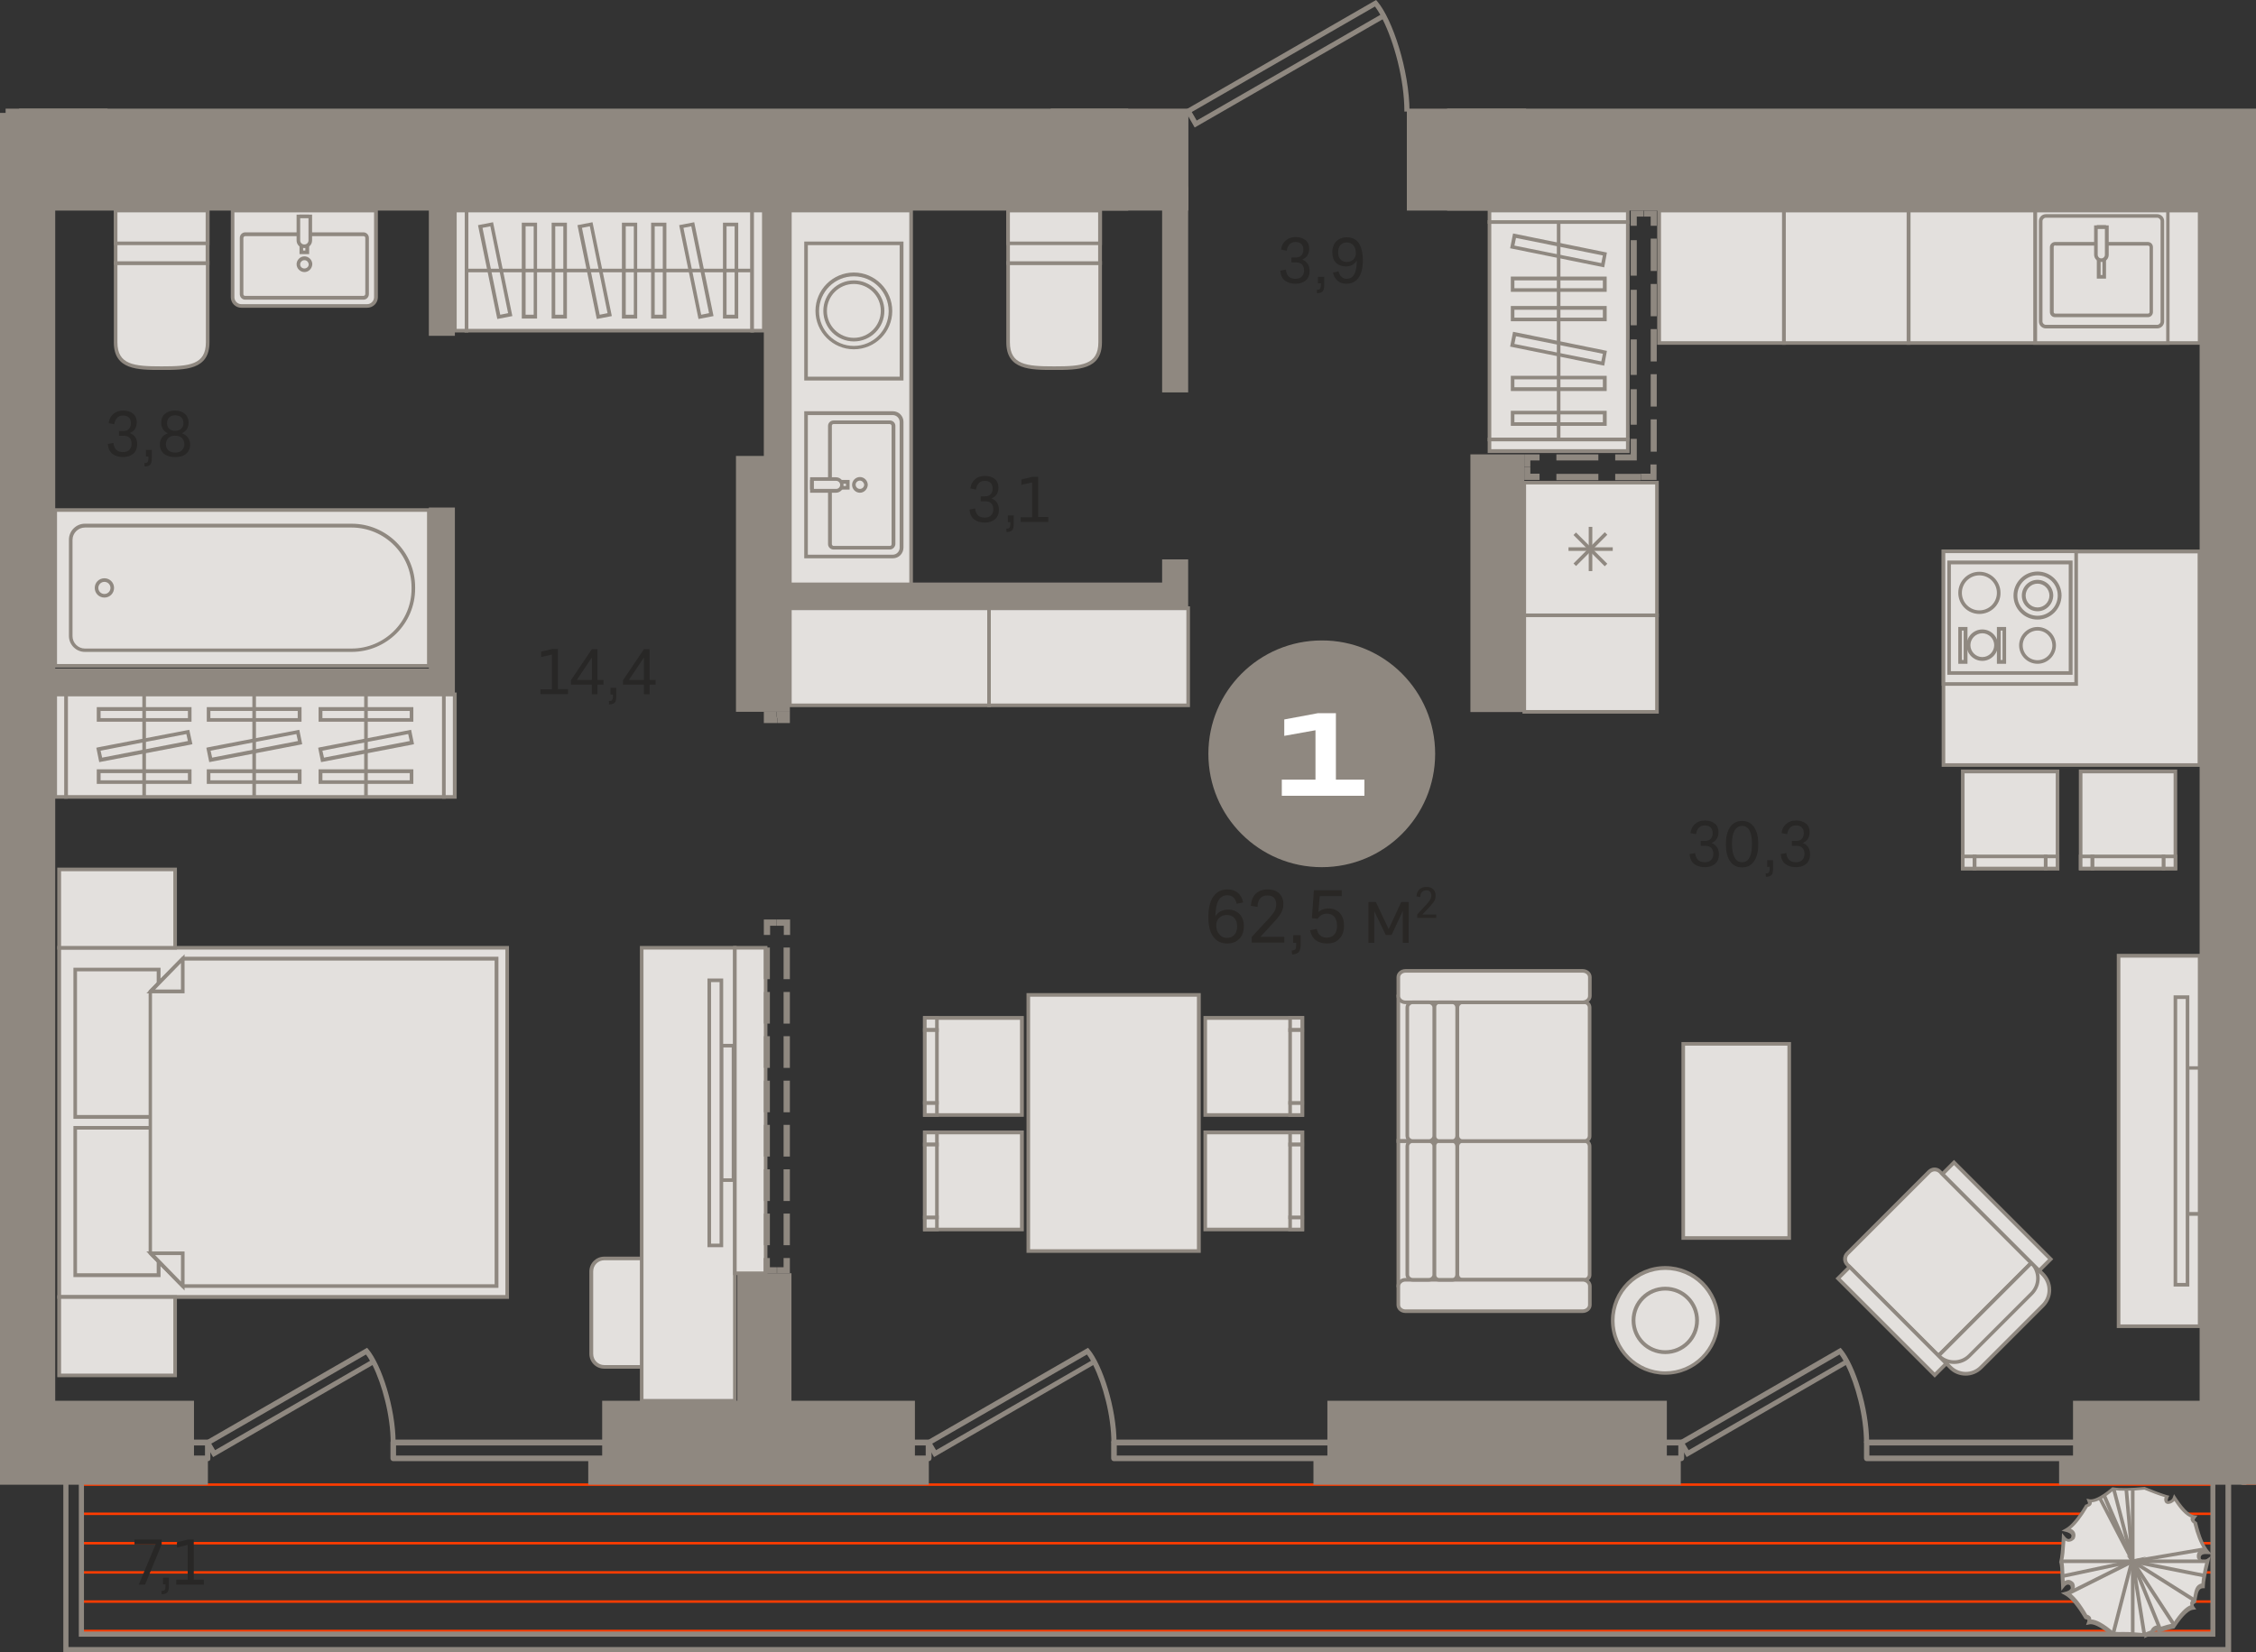 <?xml version="1.0" encoding="utf-8"?>
<!-- Generator: Adobe Illustrator 24.1.2, SVG Export Plug-In . SVG Version: 6.00 Build 0)  -->
<svg version="1.1" id="Слой_1" xmlns="http://www.w3.org/2000/svg" xmlns:xlink="http://www.w3.org/1999/xlink" x="0px" y="0px"
	 viewBox="0 0 1004.8 736" style="enable-background:new 0 0 1004.8 736;" xml:space="preserve">
<rect x="0" y="0" width="1004.8" height="736" fill="#333333" stroke="none"/>
<g>
	<rect x="29.4" y="309.3" style="fill-rule:evenodd;clip-rule:evenodd;fill:#E3E0DD;" width="168.3" height="45.6"/>
	<path style="fill-rule:evenodd;clip-rule:evenodd;fill:#8F8880;" d="M30.2,354.2h166.7v-44H30.2V354.2L30.2,354.2z M198.5,355.8
		H28.6v-47.3h169.9V355.8z"/>
	<rect x="24.6" y="309.3" style="fill-rule:evenodd;clip-rule:evenodd;fill:#E3E0DD;" width="4.8" height="45.6"/>
	<path style="fill-rule:evenodd;clip-rule:evenodd;fill:#8F8880;" d="M25.4,354.2h3.2v-44h-3.2V354.2L25.4,354.2z M30.2,355.8h-6.5
		v-47.3h6.5V355.8z"/>
	<rect x="197.7" y="309.3" style="fill-rule:evenodd;clip-rule:evenodd;fill:#E3E0DD;" width="4.8" height="45.6"/>
	<path style="fill-rule:evenodd;clip-rule:evenodd;fill:#8F8880;" d="M198.5,354.2h3.2v-44h-3.2V354.2L198.5,354.2z M203.4,355.8
		h-6.5v-47.3h6.5V355.8z"/>
	<rect x="43.9" y="343.6" style="fill-rule:evenodd;clip-rule:evenodd;fill:#E3E0DD;" width="40.6" height="4.8"/>
	<path style="fill-rule:evenodd;clip-rule:evenodd;fill:#8F8880;" d="M44.8,347.6h38.9v-3.2H44.8V347.6L44.8,347.6z M85.3,349.2
		H43.1v-6.5h42.2V349.2z"/>
	<rect x="43.9" y="315.9" style="fill-rule:evenodd;clip-rule:evenodd;fill:#E3E0DD;" width="40.6" height="4.8"/>
	<path style="fill-rule:evenodd;clip-rule:evenodd;fill:#8F8880;" d="M44.8,319.9h38.9v-3.2H44.8V319.9L44.8,319.9z M85.3,321.5
		H43.1v-6.5h42.2V321.5z"/>
	<polygon style="fill-rule:evenodd;clip-rule:evenodd;fill:#E3E0DD;" points="43.8,333.8 44.9,338.5 84.6,330.8 83.6,326.1 	"/>
	<path style="fill-rule:evenodd;clip-rule:evenodd;fill:#8F8880;" d="M44.8,334.4l0.7,3.1l38.2-7.4L83,327L44.8,334.4L44.8,334.4z
		 M44.2,339.5l-1.3-6.4l0.8-0.2l40.6-7.8l1.4,6.4l-0.8,0.2L44.2,339.5z"/>
	<rect x="92.9" y="343.6" style="fill-rule:evenodd;clip-rule:evenodd;fill:#E3E0DD;" width="40.6" height="4.8"/>
	<path style="fill-rule:evenodd;clip-rule:evenodd;fill:#8F8880;" d="M93.7,347.6h38.9v-3.2H93.7V347.6L93.7,347.6z M134.3,349.2
		H92.1v-6.5h42.2V349.2z"/>
	<rect x="142.8" y="343.6" style="fill-rule:evenodd;clip-rule:evenodd;fill:#E3E0DD;" width="40.6" height="4.8"/>
	<path style="fill-rule:evenodd;clip-rule:evenodd;fill:#8F8880;" d="M143.6,347.6h38.9v-3.2h-38.9V347.6L143.6,347.6z M184.1,349.2
		h-42.2v-6.5h42.2V349.2z"/>
	<rect x="92.9" y="315.9" style="fill-rule:evenodd;clip-rule:evenodd;fill:#E3E0DD;" width="40.6" height="4.8"/>
	<path style="fill-rule:evenodd;clip-rule:evenodd;fill:#8F8880;" d="M93.7,319.9h38.9v-3.2H93.7V319.9L93.7,319.9z M134.3,321.5
		H92.1v-6.5h42.2V321.5z"/>
	<rect x="142.8" y="315.9" style="fill-rule:evenodd;clip-rule:evenodd;fill:#E3E0DD;" width="40.6" height="4.8"/>
	<path style="fill-rule:evenodd;clip-rule:evenodd;fill:#8F8880;" d="M143.6,319.9h38.9v-3.2h-38.9V319.9L143.6,319.9z M184.1,321.5
		h-42.2v-6.5h42.2V321.5z"/>
	<polygon style="fill-rule:evenodd;clip-rule:evenodd;fill:#E3E0DD;" points="92.8,333.8 93.8,338.5 133.6,330.8 132.6,326.1 	"/>
	<path style="fill-rule:evenodd;clip-rule:evenodd;fill:#8F8880;" d="M93.8,334.4l0.7,3.1l38.2-7.4l-0.7-3.1L93.8,334.4L93.8,334.4z
		 M93.2,339.5l-1.3-6.4l0.8-0.2l40.6-7.8l1.3,6.4l-0.8,0.2L93.2,339.5z"/>
	<polygon style="fill-rule:evenodd;clip-rule:evenodd;fill:#E3E0DD;" points="142.7,333.8 143.7,338.5 183.4,330.8 182.4,326.1 	"/>
	<path style="fill-rule:evenodd;clip-rule:evenodd;fill:#8F8880;" d="M143.6,334.4l0.7,3.1l38.2-7.4l-0.7-3.1L143.6,334.4
		L143.6,334.4z M143,339.5l-1.3-6.4l0.8-0.2l40.6-7.8l1.3,6.4l-0.8,0.2L143,339.5z"/>
	<rect x="63.4" y="309.3" style="fill-rule:evenodd;clip-rule:evenodd;fill:#8F8880;" width="1.6" height="45.6"/>
	<rect x="112.4" y="309.3" style="fill-rule:evenodd;clip-rule:evenodd;fill:#8F8880;" width="1.6" height="45.6"/>
	<rect x="162.2" y="309.3" style="fill-rule:evenodd;clip-rule:evenodd;fill:#8F8880;" width="1.6" height="45.6"/>
	<rect x="411.9" y="504.5" style="fill-rule:evenodd;clip-rule:evenodd;fill:#E3E0DD;" width="43.2" height="43.2"/>
	<path style="fill-rule:evenodd;clip-rule:evenodd;fill:#8F8880;" d="M412.7,546.9h41.6v-41.6h-41.6V546.9L412.7,546.9z M456,548.5
		h-44.9v-44.9H456V548.5z"/>
	<rect x="411.9" y="504.5" style="fill-rule:evenodd;clip-rule:evenodd;fill:#E3E0DD;" width="5.4" height="5.4"/>
	<path style="fill-rule:evenodd;clip-rule:evenodd;fill:#8F8880;" d="M412.7,509.1h3.8v-3.8h-3.8V509.1L412.7,509.1z M418.1,510.7
		h-7v-7h7V510.7z"/>
	<rect x="411.9" y="542.3" style="fill-rule:evenodd;clip-rule:evenodd;fill:#E3E0DD;" width="5.4" height="5.4"/>
	<path style="fill-rule:evenodd;clip-rule:evenodd;fill:#8F8880;" d="M412.7,546.9h3.8v-3.8h-3.8V546.9L412.7,546.9z M418.1,548.5
		h-7v-7h7V548.5z"/>
	<rect x="411.9" y="509.9" style="fill-rule:evenodd;clip-rule:evenodd;fill:#E3E0DD;" width="5.4" height="32.4"/>
	<path style="fill-rule:evenodd;clip-rule:evenodd;fill:#8F8880;" d="M412.7,541.5h3.8v-30.8h-3.8V541.5L412.7,541.5z M418.1,543.1
		h-7v-34.1h7V543.1z"/>
	<rect x="536.8" y="504.5" style="fill-rule:evenodd;clip-rule:evenodd;fill:#E3E0DD;" width="43.2" height="43.2"/>
	<path style="fill-rule:evenodd;clip-rule:evenodd;fill:#8F8880;" d="M537.6,546.9h41.6v-41.6h-41.6V546.9L537.6,546.9z
		 M580.8,548.5H536v-44.9h44.9V548.5z"/>
	<rect x="574.6" y="504.5" style="fill-rule:evenodd;clip-rule:evenodd;fill:#E3E0DD;" width="5.4" height="5.4"/>
	<path style="fill-rule:evenodd;clip-rule:evenodd;fill:#8F8880;" d="M575.4,509.1h3.8v-3.8h-3.8V509.1L575.4,509.1z M580.8,510.7
		h-7v-7h7V510.7z"/>
	<rect x="574.6" y="542.3" style="fill-rule:evenodd;clip-rule:evenodd;fill:#E3E0DD;" width="5.4" height="5.4"/>
	<path style="fill-rule:evenodd;clip-rule:evenodd;fill:#8F8880;" d="M575.4,546.9h3.8v-3.8h-3.8V546.9L575.4,546.9z M580.8,548.5
		h-7v-7h7V548.5z"/>
	<rect x="574.6" y="509.9" style="fill-rule:evenodd;clip-rule:evenodd;fill:#E3E0DD;" width="5.4" height="32.4"/>
	<path style="fill-rule:evenodd;clip-rule:evenodd;fill:#8F8880;" d="M575.4,541.5h3.8v-30.8h-3.8V541.5L575.4,541.5z M580.8,543.1
		h-7v-34.1h7V543.1z"/>
	<rect x="411.9" y="453.4" style="fill-rule:evenodd;clip-rule:evenodd;fill:#E3E0DD;" width="43.2" height="43.2"/>
	<path style="fill-rule:evenodd;clip-rule:evenodd;fill:#8F8880;" d="M412.7,495.9h41.6v-41.6h-41.6V495.9L412.7,495.9z M456,497.5
		h-44.9v-44.9H456V497.5z"/>
	<rect x="411.9" y="453.4" style="fill-rule:evenodd;clip-rule:evenodd;fill:#E3E0DD;" width="5.4" height="5.4"/>
	<path style="fill-rule:evenodd;clip-rule:evenodd;fill:#8F8880;" d="M412.7,458h3.8v-3.8h-3.8V458L412.7,458z M418.1,459.7h-7v-7h7
		V459.7z"/>
	<rect x="411.9" y="491.3" style="fill-rule:evenodd;clip-rule:evenodd;fill:#E3E0DD;" width="5.4" height="5.4"/>
	<path style="fill-rule:evenodd;clip-rule:evenodd;fill:#8F8880;" d="M412.7,495.9h3.8v-3.8h-3.8V495.9L412.7,495.9z M418.1,497.5
		h-7v-7h7V497.5z"/>
	<rect x="411.9" y="458.8" style="fill-rule:evenodd;clip-rule:evenodd;fill:#E3E0DD;" width="5.4" height="32.4"/>
	<path style="fill-rule:evenodd;clip-rule:evenodd;fill:#8F8880;" d="M412.7,490.5h3.8v-30.8h-3.8V490.5L412.7,490.5z M418.1,492.1
		h-7V458h7V492.1z"/>
	<rect x="536.8" y="453.4" style="fill-rule:evenodd;clip-rule:evenodd;fill:#E3E0DD;" width="43.2" height="43.2"/>
	<path style="fill-rule:evenodd;clip-rule:evenodd;fill:#8F8880;" d="M537.6,495.9h41.6v-41.6h-41.6V495.9L537.6,495.9z
		 M580.8,497.5H536v-44.9h44.9V497.5z"/>
	<rect x="574.6" y="453.4" style="fill-rule:evenodd;clip-rule:evenodd;fill:#E3E0DD;" width="5.4" height="5.4"/>
	<path style="fill-rule:evenodd;clip-rule:evenodd;fill:#8F8880;" d="M575.4,458h3.8v-3.8h-3.8V458L575.4,458z M580.8,459.7h-7v-7h7
		V459.7z"/>
	<rect x="574.6" y="491.3" style="fill-rule:evenodd;clip-rule:evenodd;fill:#E3E0DD;" width="5.4" height="5.4"/>
	<path style="fill-rule:evenodd;clip-rule:evenodd;fill:#8F8880;" d="M575.4,495.9h3.8v-3.8h-3.8V495.9L575.4,495.9z M580.8,497.5
		h-7v-7h7V497.5z"/>
	<rect x="574.6" y="458.8" style="fill-rule:evenodd;clip-rule:evenodd;fill:#E3E0DD;" width="5.4" height="32.4"/>
	<path style="fill-rule:evenodd;clip-rule:evenodd;fill:#8F8880;" d="M575.4,490.5h3.8v-30.8h-3.8V490.5L575.4,490.5z M580.8,492.1
		h-7V458h7V492.1z"/>
	<rect x="458" y="443.2" style="fill-rule:evenodd;clip-rule:evenodd;fill:#E3E0DD;" width="76" height="114.1"/>
	<path style="fill-rule:evenodd;clip-rule:evenodd;fill:#8F8880;" d="M458.8,556.5h74.3V444h-74.3V556.5L458.8,556.5z M534.8,558.1
		h-77.6V442.4h77.6V558.1z"/>
	<rect x="874.2" y="343.6" style="fill-rule:evenodd;clip-rule:evenodd;fill:#E3E0DD;" width="42.2" height="43.2"/>
	<path style="fill-rule:evenodd;clip-rule:evenodd;fill:#8F8880;" d="M875,386.1h40.6v-41.6H875V386.1L875,386.1z M917.2,387.7
		h-43.8v-44.9h43.8V387.7z"/>
	<rect x="911.1" y="381.5" style="fill-rule:evenodd;clip-rule:evenodd;fill:#E3E0DD;" width="5.3" height="5.4"/>
	<path style="fill-rule:evenodd;clip-rule:evenodd;fill:#8F8880;" d="M911.9,386.1h3.7v-3.8h-3.7V386.1L911.9,386.1z M917.2,387.7
		h-6.9v-7h6.9V387.7z"/>
	<rect x="874.2" y="381.5" style="fill-rule:evenodd;clip-rule:evenodd;fill:#E3E0DD;" width="5.3" height="5.4"/>
	<path style="fill-rule:evenodd;clip-rule:evenodd;fill:#8F8880;" d="M875,386.1h3.7v-3.8H875V386.1L875,386.1z M880.3,387.7h-6.9
		v-7h6.9V387.7z"/>
	<rect x="879.5" y="381.5" style="fill-rule:evenodd;clip-rule:evenodd;fill:#E3E0DD;" width="31.6" height="5.4"/>
	<path style="fill-rule:evenodd;clip-rule:evenodd;fill:#8F8880;" d="M880.3,386.1h30v-3.8h-30V386.1L880.3,386.1z M911.9,387.7
		h-33.3v-7h33.3V387.7z"/>
	<rect x="926.7" y="343.6" style="fill-rule:evenodd;clip-rule:evenodd;fill:#E3E0DD;" width="42.2" height="43.2"/>
	<path style="fill-rule:evenodd;clip-rule:evenodd;fill:#8F8880;" d="M927.5,386.1h40.6v-41.6h-40.6V386.1L927.5,386.1z
		 M969.7,387.7h-43.8v-44.9h43.8V387.7z"/>
	<rect x="963.6" y="381.5" style="fill-rule:evenodd;clip-rule:evenodd;fill:#E3E0DD;" width="5.3" height="5.4"/>
	<path style="fill-rule:evenodd;clip-rule:evenodd;fill:#8F8880;" d="M964.4,386.1h3.7v-3.8h-3.7V386.1L964.4,386.1z M969.7,387.7
		h-6.9v-7h6.9V387.7z"/>
	<rect x="926.7" y="381.5" style="fill-rule:evenodd;clip-rule:evenodd;fill:#E3E0DD;" width="5.3" height="5.4"/>
	<path style="fill-rule:evenodd;clip-rule:evenodd;fill:#8F8880;" d="M927.5,386.1h3.7v-3.8h-3.7V386.1L927.5,386.1z M932.8,387.7
		h-6.9v-7h6.9V387.7z"/>
	<rect x="932" y="381.5" style="fill-rule:evenodd;clip-rule:evenodd;fill:#E3E0DD;" width="31.6" height="5.4"/>
	<path style="fill-rule:evenodd;clip-rule:evenodd;fill:#8F8880;" d="M932.8,386.1h30v-3.8h-30V386.1L932.8,386.1z M964.4,387.7
		h-33.3v-7h33.3V387.7z"/>
	<rect x="35.7" y="686.9" style="fill-rule:evenodd;clip-rule:evenodd;fill:#FF3C00;" width="950.5" height="1.1"/>
	<rect x="35.7" y="712.9" style="fill-rule:evenodd;clip-rule:evenodd;fill:#FF3C00;" width="950.5" height="1.1"/>
	<rect x="35.7" y="660.8" style="fill-rule:evenodd;clip-rule:evenodd;fill:#FF3C00;" width="950.5" height="1.1"/>
	<rect x="998.8" y="660.8" style="fill-rule:evenodd;clip-rule:evenodd;fill:#FF3C00;" width="6" height="0.6"/>
	<rect x="35.7" y="699.9" style="fill-rule:evenodd;clip-rule:evenodd;fill:#FF3C00;" width="950.5" height="1.1"/>
	<rect x="35.7" y="726" style="fill-rule:evenodd;clip-rule:evenodd;fill:#FF3C00;" width="950.5" height="1.1"/>
	<rect x="35.7" y="673.8" style="fill-rule:evenodd;clip-rule:evenodd;fill:#FF3C00;" width="950.5" height="1.1"/>
	<path style="fill-rule:evenodd;clip-rule:evenodd;fill:#8F8880;" d="M30.5,733.7h960.8v-90.2h-4.6v85.6H35.1v-85.6h-4.6V733.7
		L30.5,733.7z M993.6,736H28.2v-94.8h9.2v85.6h947.1v-85.6h9.2v20.2V736z"/>
	<polygon style="fill-rule:evenodd;clip-rule:evenodd;fill:#8F8880;" points="998.2,661.4 998.2,643.5 993.6,643.5 993.6,661.4 
		993.6,733.7 993.6,736 991.3,736 991.3,641.2 1000.5,641.2 1000.5,661.4 	"/>
	<rect x="351.8" y="93.8" style="fill-rule:evenodd;clip-rule:evenodd;fill:#E3E0DD;" width="54" height="170.3"/>
	<path style="fill-rule:evenodd;clip-rule:evenodd;fill:#8F8880;" d="M352.6,263.3H405V94.6h-52.4V263.3L352.6,263.3z M406.6,264.9
		H351V92.9h55.6V264.9z"/>
	<rect x="678.9" y="215" style="fill-rule:evenodd;clip-rule:evenodd;fill:#E3E0DD;" width="59.1" height="59.1"/>
	<path style="fill-rule:evenodd;clip-rule:evenodd;fill:#8F8880;" d="M679.7,273.3h57.5v-57.5h-57.5V273.3L679.7,273.3z
		 M738.8,274.9h-60.7v-60.7h60.7V274.9z"/>
	<rect x="707.6" y="234.7" style="fill-rule:evenodd;clip-rule:evenodd;fill:#8F8880;" width="1.6" height="19.7"/>
	<rect x="698.6" y="243.8" style="fill-rule:evenodd;clip-rule:evenodd;fill:#8F8880;" width="19.7" height="1.6"/>
	
		<rect x="707.6" y="234.7" transform="matrix(0.707 -0.707 0.707 0.707 34.609 572.677)" style="fill-rule:evenodd;clip-rule:evenodd;fill:#8F8880;" width="1.6" height="19.7"/>
	
		<rect x="698.6" y="243.8" transform="matrix(0.707 -0.707 0.707 0.707 34.549 572.554)" style="fill-rule:evenodd;clip-rule:evenodd;fill:#8F8880;" width="19.7" height="1.6"/>
	<path style="fill-rule:evenodd;clip-rule:evenodd;fill:#E3E0DD;" d="M263.4,603.1v-36.7c0-3.2,2.6-5.8,5.8-5.8h36.8
		c3.2,0,5.8,2.6,5.8,5.8v36.7c0,3.2-2.6,5.8-5.8,5.8h-36.8C266,608.9,263.4,606.3,263.4,603.1z"/>
	<path style="fill-rule:evenodd;clip-rule:evenodd;fill:#8F8880;" d="M269.2,561.4c-2.8,0-5,2.2-5,5v36.7c0,2.8,2.2,5,5,5h36.8
		c2.8,0,5-2.2,5-5v-36.7c0-2.8-2.2-5-5-5H269.2L269.2,561.4z M305.9,609.7h-36.8c-3.7,0-6.6-3-6.6-6.6v-36.7c0-3.7,3-6.6,6.6-6.6
		h36.8c3.7,0,6.6,3,6.6,6.6v36.7C312.6,606.8,309.6,609.7,305.9,609.7z"/>
	<rect x="285.8" y="422.2" style="fill-rule:evenodd;clip-rule:evenodd;fill:#E3E0DD;" width="41.5" height="201.8"/>
	<path style="fill-rule:evenodd;clip-rule:evenodd;fill:#8F8880;" d="M286.6,623.2h39.9V423h-39.9V623.2L286.6,623.2z M328.1,624.8
		H285V421.4h43.1V624.8z"/>
	<rect x="327.3" y="422.2" style="fill-rule:evenodd;clip-rule:evenodd;fill:#E3E0DD;" width="13.7" height="145"/>
	<path style="fill-rule:evenodd;clip-rule:evenodd;fill:#8F8880;" d="M328.1,566.4h12.1V423h-12.1V566.4L328.1,566.4z M341.8,568
		h-15.3V421.4h15.3V568z"/>
	<rect x="749.7" y="465" style="fill-rule:evenodd;clip-rule:evenodd;fill:#E3E0DD;" width="47.2" height="86.5"/>
	<path style="fill-rule:evenodd;clip-rule:evenodd;fill:#8F8880;" d="M750.5,550.7h45.6v-84.9h-45.6V550.7L750.5,550.7z
		 M797.7,552.3h-48.8v-88.1h48.8V552.3z"/>
	<rect x="351.8" y="271" style="fill-rule:evenodd;clip-rule:evenodd;fill:#E3E0DD;" width="88.7" height="43.3"/>
	<path style="fill-rule:evenodd;clip-rule:evenodd;fill:#8F8880;" d="M352.6,313.4h87.1v-41.6h-87.1V313.4L352.6,313.4z M441.3,315
		H351v-44.9h90.3V315z"/>
	<rect x="440.5" y="271" style="fill-rule:evenodd;clip-rule:evenodd;fill:#E3E0DD;" width="88.7" height="43.3"/>
	<path style="fill-rule:evenodd;clip-rule:evenodd;fill:#8F8880;" d="M441.3,313.4h87.1v-41.6h-87.1V313.4L441.3,313.4z M530,315
		h-90.3v-44.9H530V315z"/>
	<rect x="24.6" y="227.2" style="fill-rule:evenodd;clip-rule:evenodd;fill:#E3E0DD;" width="166.4" height="69.3"/>
	<path style="fill-rule:evenodd;clip-rule:evenodd;fill:#8F8880;" d="M25.4,295.8h164.8V228H25.4V295.8L25.4,295.8z M191.8,297.4
		H23.8v-71h168.1V297.4z"/>
	<path style="fill-rule:evenodd;clip-rule:evenodd;fill:#E3E0DD;" d="M184.1,261.6v0.6c0,15.2-12.3,27.5-27.5,27.5H37.8
		c-3.5,0-6.3-2.8-6.3-6.3v-42.9c0-3.5,2.8-6.3,6.3-6.3h118.8C171.8,234.2,184.1,246.5,184.1,261.6z"/>
	<path style="fill-rule:evenodd;clip-rule:evenodd;fill:#8F8880;" d="M37.8,235c-3,0-5.5,2.5-5.5,5.5v42.9c0,3,2.5,5.5,5.5,5.5
		h118.8c14.7,0,26.7-12,26.7-26.6v-0.6c0-14.7-12-26.7-26.7-26.7H37.8L37.8,235z M156.6,290.4H37.8c-3.9,0-7.1-3.2-7.1-7.1v-42.9
		c0-3.9,3.2-7.1,7.1-7.1h118.8c15.6,0,28.3,12.7,28.3,28.3v0.6C184.9,277.8,172.2,290.4,156.6,290.4z"/>
	<path style="fill-rule:evenodd;clip-rule:evenodd;fill:#E3E0DD;" d="M46.5,258.4c1.9,0,3.5,1.6,3.5,3.5c0,1.9-1.6,3.5-3.5,3.5
		c-1.9,0-3.5-1.6-3.5-3.5C43.1,260,44.6,258.4,46.5,258.4z"/>
	<path style="fill-rule:evenodd;clip-rule:evenodd;fill:#8F8880;" d="M46.5,259.2c-1.5,0-2.7,1.2-2.7,2.7c0,1.5,1.2,2.7,2.7,2.7
		c1.5,0,2.7-1.2,2.7-2.7C49.2,260.4,48,259.2,46.5,259.2L46.5,259.2z M46.5,266.2c-2.4,0-4.3-1.9-4.3-4.3c0-2.4,1.9-4.3,4.3-4.3
		c2.4,0,4.3,1.9,4.3,4.3C50.8,264.3,48.9,266.2,46.5,266.2z"/>
	<rect y="230.1" style="fill-rule:evenodd;clip-rule:evenodd;fill:#E3E0DD;" width="0" height="67.7"/>
	<rect x="0" y="229.3" style="fill-rule:evenodd;clip-rule:evenodd;fill:#8F8880;" width="0.8" height="69.3"/>
	<rect x="943.6" y="425.8" style="fill-rule:evenodd;clip-rule:evenodd;fill:#E3E0DD;" width="36.1" height="165"/>
	<path style="fill-rule:evenodd;clip-rule:evenodd;fill:#8F8880;" d="M944.4,590h34.5V426.6h-34.5V590L944.4,590z M980.5,591.6
		h-37.7V424.9h37.7V591.6z"/>
	<rect x="1004.8" y="425.8" style="fill-rule:evenodd;clip-rule:evenodd;fill:#E3E0DD;" width="0" height="165"/>
	<rect x="1003.9" y="424.9" style="fill-rule:evenodd;clip-rule:evenodd;fill:#8F8880;" width="0.8" height="166.6"/>
	<rect x="321.2" y="465.8" style="fill-rule:evenodd;clip-rule:evenodd;fill:#E3E0DD;" width="5.4" height="59.9"/>
	<path style="fill-rule:evenodd;clip-rule:evenodd;fill:#8F8880;" d="M322.1,524.9h3.8v-58.3h-3.8V524.9L322.1,524.9z M327.5,526.5
		h-7V465h7V526.5z"/>
	<rect x="315.8" y="436.7" style="fill-rule:evenodd;clip-rule:evenodd;fill:#E3E0DD;" width="5.4" height="118.1"/>
	<path style="fill-rule:evenodd;clip-rule:evenodd;fill:#8F8880;" d="M316.7,554h3.8V437.5h-3.8V554L316.7,554z M322.1,555.6h-7
		V435.9h7V555.6z"/>
	<rect x="974.3" y="475.8" style="fill-rule:evenodd;clip-rule:evenodd;fill:#E3E0DD;" width="5.4" height="65"/>
	<path style="fill-rule:evenodd;clip-rule:evenodd;fill:#8F8880;" d="M975.1,539.9h3.8v-63.4h-3.8V539.9L975.1,539.9z M980.5,541.6
		h-7V475h7V541.6z"/>
	<rect x="1004.8" y="475.8" style="fill-rule:evenodd;clip-rule:evenodd;fill:#E3E0DD;" width="0" height="65"/>
	<rect x="1003.9" y="475" style="fill-rule:evenodd;clip-rule:evenodd;fill:#8F8880;" width="0.8" height="66.6"/>
	<rect x="968.9" y="444.2" style="fill-rule:evenodd;clip-rule:evenodd;fill:#E3E0DD;" width="5.4" height="128.1"/>
	<path style="fill-rule:evenodd;clip-rule:evenodd;fill:#8F8880;" d="M969.7,571.5h3.8V445h-3.8V571.5L969.7,571.5z M975.1,573.1h-7
		V443.4h7V573.1z"/>
	<rect x="26.3" y="422.2" style="fill-rule:evenodd;clip-rule:evenodd;fill:#E3E0DD;" width="199.6" height="155.6"/>
	<path style="fill-rule:evenodd;clip-rule:evenodd;fill:#8F8880;" d="M27.2,576.9h197.9V423H27.2V576.9L27.2,576.9z M226.8,578.6
		H25.5V421.4h201.2V578.6z"/>
	<rect x="33.5" y="502.4" style="fill-rule:evenodd;clip-rule:evenodd;fill:#E3E0DD;" width="37.2" height="65.6"/>
	<path style="fill-rule:evenodd;clip-rule:evenodd;fill:#8F8880;" d="M34.3,567.2h35.5v-64H34.3V567.2L34.3,567.2z M71.5,568.9H32.7
		v-67.3h38.8V568.9z"/>
	<rect x="33.5" y="431.9" style="fill-rule:evenodd;clip-rule:evenodd;fill:#E3E0DD;" width="37.2" height="65.6"/>
	<path style="fill-rule:evenodd;clip-rule:evenodd;fill:#8F8880;" d="M34.3,496.7h35.5v-64H34.3V496.7L34.3,496.7z M71.5,498.4H32.7
		v-67.3h38.8V498.4z"/>
	<polygon style="fill-rule:evenodd;clip-rule:evenodd;fill:#E3E0DD;" points="66.9,558.3 81.4,572.9 221.2,572.9 221.2,427.1 
		81.4,427.1 66.9,441.7 	"/>
	<path style="fill-rule:evenodd;clip-rule:evenodd;fill:#8F8880;" d="M81.7,572.1h138.6V427.9H81.7l-14,14.1v116L81.7,572.1
		L81.7,572.1z M222,573.7H81.1l-14.9-15.1V441.3l14.9-15.1H222V573.7z"/>
	<polygon style="fill-rule:evenodd;clip-rule:evenodd;fill:#E3E0DD;" points="81.4,572.9 81.4,558.3 67.2,558.3 	"/>
	<path style="fill-rule:evenodd;clip-rule:evenodd;fill:#8F8880;" d="M69.1,559.1l11.5,11.8v-11.8H69.1L69.1,559.1z M82.2,574.9
		l-17-17.4h17V574.9z"/>
	<polygon style="fill-rule:evenodd;clip-rule:evenodd;fill:#E3E0DD;" points="81.4,427.1 81.4,441.7 67.2,441.7 	"/>
	<path style="fill-rule:evenodd;clip-rule:evenodd;fill:#8F8880;" d="M69.1,440.8h11.5v-11.8L69.1,440.8L69.1,440.8z M82.2,442.5
		h-17l17-17.4V442.5z"/>
	<rect x="26.3" y="387.3" style="fill-rule:evenodd;clip-rule:evenodd;fill:#E3E0DD;" width="51.7" height="34.9"/>
	<path style="fill-rule:evenodd;clip-rule:evenodd;fill:#8F8880;" d="M27.2,421.4h50v-33.3h-50V421.4L27.2,421.4z M78.8,423H25.5
		v-36.5h53.3V423z"/>
	<rect x="26.3" y="577.8" style="fill-rule:evenodd;clip-rule:evenodd;fill:#E3E0DD;" width="51.7" height="34.9"/>
	<path style="fill-rule:evenodd;clip-rule:evenodd;fill:#8F8880;" d="M27.2,611.9h50v-33.3h-50V611.9L27.2,611.9z M78.8,613.5H25.5
		v-36.5h53.3V613.5z"/>
	<path style="fill-rule:evenodd;clip-rule:evenodd;fill:#E3E0DD;" d="M910,581.5l-27.7,27.7c-3.8,3.8-9.9,3.8-13.6,0l-0.1-0.1
		l-5.2-5.2l41.3-41.3l5.2,5.2l0.1,0.1C913.7,571.6,913.7,577.7,910,581.5z"/>
	<path style="fill-rule:evenodd;clip-rule:evenodd;fill:#8F8880;" d="M864.6,603.9l4.6,4.6c3.5,3.5,9.1,3.5,12.5,0.1l27.7-27.7
		c3.4-3.4,3.4-9,0-12.5l-4.7-4.7L864.6,603.9L864.6,603.9z M875.5,612.8c-2.7,0-5.4-1-7.4-3.1l-5.8-5.8l0.6-0.6l41.9-41.9l5.7,5.7
		c4.1,4.1,4.1,10.8,0.1,14.9l-27.7,27.7C880.8,611.8,878.1,612.8,875.5,612.8z"/>
	<path style="fill-rule:evenodd;clip-rule:evenodd;fill:#E3E0DD;" d="M863.4,603.9l41.3-41.3l-40.6-40.6c-1.4-1.4-3.6-1.4-4.9,0
		l-36.4,36.4c-1.4,1.4-1.4,3.6,0,4.9L863.4,603.9z"/>
	<path style="fill-rule:evenodd;clip-rule:evenodd;fill:#8F8880;" d="M861.7,521.8c-0.7,0-1.4,0.3-1.9,0.8L823.4,559
		c-1,1-1,2.7,0,3.8l40,40l40.2-40.2l-40-40C863.1,522.1,862.4,521.8,861.7,521.8L861.7,521.8z M863.4,605.1l-0.6-0.6l-40.6-40.6
		c-1.7-1.7-1.7-4.4,0-6.1l36.4-36.4c0.8-0.8,1.9-1.3,3-1.3h0c1.1,0,2.2,0.4,3,1.3l41.1,41.1l-0.6,0.6L863.4,605.1z"/>
	<path style="fill-rule:evenodd;clip-rule:evenodd;fill:#E3E0DD;" d="M904.8,576.3L877.1,604c-3.8,3.8-9.9,3.8-13.6,0l-0.1-0.1
		l41.3-41.3l0.1,0.1C908.6,566.5,908.6,572.6,904.8,576.3z"/>
	<path style="fill-rule:evenodd;clip-rule:evenodd;fill:#8F8880;" d="M864.6,603.9c3.5,2.9,8.7,2.8,12-0.5l27.7-27.7
		c3.3-3.3,3.4-8.5,0.5-12L864.6,603.9L864.6,603.9z M870.3,607.6c-2.7,0-5.4-1-7.4-3.1l-0.6-0.6l0.5-0.6l41.9-41.9l0.6,0.5
		c4.2,4.2,4.2,10.8,0.1,14.9l-27.7,27.7C875.7,606.6,873,607.6,870.3,607.6z"/>
	
		<rect x="885.6" y="511.5" transform="matrix(0.707 -0.707 0.707 0.707 -122.825 787.331)" style="fill-rule:evenodd;clip-rule:evenodd;fill:#E3E0DD;" width="7.3" height="60.9"/>
	<path style="fill-rule:evenodd;clip-rule:evenodd;fill:#8F8880;" d="M866.3,523l41.9,41.9l4-4L870.3,519L866.3,523L866.3,523z
		 M908.2,567.2l-0.6-0.6L864,523l6.3-6.3l0.6,0.6l43.6,43.6L908.2,567.2z"/>
	
		<rect x="839.1" y="558" transform="matrix(0.707 -0.707 0.707 0.707 -169.221 768.472)" style="fill-rule:evenodd;clip-rule:evenodd;fill:#E3E0DD;" width="7.3" height="60.9"/>
	<path style="fill-rule:evenodd;clip-rule:evenodd;fill:#8F8880;" d="M819.8,569.5l41.9,41.9l4-4l-41.9-41.9L819.8,569.5
		L819.8,569.5z M861.7,613.7l-0.6-0.6l-43.6-43.6l6.3-6.3l0.6,0.6l43.6,43.6L861.7,613.7z"/>
	<rect x="622.8" y="508.3" style="fill-rule:evenodd;clip-rule:evenodd;fill:#E3E0DD;" width="39.1" height="64.3"/>
	<path style="fill-rule:evenodd;clip-rule:evenodd;fill:#8F8880;" d="M623.6,571.8h37.5v-62.7h-37.5V571.8L623.6,571.8z
		 M662.7,573.4H622v-66h40.7V573.4z"/>
	<rect x="622.8" y="443.9" style="fill-rule:evenodd;clip-rule:evenodd;fill:#E3E0DD;" width="39.1" height="64.3"/>
	<path style="fill-rule:evenodd;clip-rule:evenodd;fill:#8F8880;" d="M623.6,507.4h37.5v-62.7h-37.5V507.4L623.6,507.4z
		 M662.7,509.1H622v-66h40.7V509.1z"/>
	<path style="fill-rule:evenodd;clip-rule:evenodd;fill:#E3E0DD;" d="M708,567.8v-57.2c0-1.3-1-2.3-2.2-2.3h-54.5
		c-1.2,0-2.2,1-2.2,2.3v57.2c0,1.3,1,2.3,2.2,2.3h54.5C707.1,570.1,708,569,708,567.8z"/>
	<path style="fill-rule:evenodd;clip-rule:evenodd;fill:#8F8880;" d="M651.3,509.1c-0.8,0-1.4,0.7-1.4,1.5v57.2
		c0,0.8,0.6,1.5,1.4,1.5h54.5c0.8,0,1.4-0.7,1.4-1.5v-57.2c0-0.8-0.6-1.5-1.4-1.5H651.3L651.3,509.1z M705.8,570.9h-54.5
		c-1.7,0-3-1.4-3-3.1v-57.2c0-1.7,1.4-3.1,3-3.1h54.5c1.7,0,3,1.4,3,3.1v57.2C708.9,569.5,707.5,570.9,705.8,570.9z"/>
	<path style="fill-rule:evenodd;clip-rule:evenodd;fill:#E3E0DD;" d="M708,448.8v57.2c0,1.3-1,2.3-2.2,2.3h-54.5
		c-1.2,0-2.2-1-2.2-2.3v-57.2c0-1.3,1-2.3,2.2-2.3h54.5C707.1,446.4,708,447.5,708,448.8z"/>
	<path style="fill-rule:evenodd;clip-rule:evenodd;fill:#8F8880;" d="M651.3,447.3c-0.8,0-1.4,0.7-1.4,1.5v57.2
		c0,0.8,0.6,1.5,1.4,1.5h54.5c0.8,0,1.4-0.7,1.4-1.5v-57.2c0-0.8-0.6-1.5-1.4-1.5H651.3L651.3,447.3z M705.8,509.1h-54.5
		c-1.7,0-3-1.4-3-3.1v-57.2c0-1.7,1.4-3.1,3-3.1h54.5c1.7,0,3,1.4,3,3.1v57.2C708.9,507.7,707.5,509.1,705.8,509.1z"/>
	<path style="fill-rule:evenodd;clip-rule:evenodd;fill:#E3E0DD;" d="M708,572.9v8.4c0,1.5-1.4,2.8-3.2,2.8H626
		c-1.8,0-3.2-1.3-3.2-2.8v-8.4c0-1.5,1.4-2.8,3.2-2.8h78.9C706.6,570.1,708,571.3,708,572.9z"/>
	<path style="fill-rule:evenodd;clip-rule:evenodd;fill:#8F8880;" d="M626,570.9c-1.3,0-2.4,0.9-2.4,2v8.4c0,1.1,1.1,2,2.4,2h78.9
		c1.3,0,2.4-0.9,2.4-2v-8.4c0-1.1-1.1-2-2.4-2H626L626,570.9z M704.8,584.9H626c-2.2,0-4-1.6-4-3.6v-8.4c0-2,1.8-3.6,4-3.6h78.9
		c2.2,0,4,1.6,4,3.6v8.4C708.9,583.3,707.1,584.9,704.8,584.9z"/>
	<path style="fill-rule:evenodd;clip-rule:evenodd;fill:#E3E0DD;" d="M708,443.6v-8.4c0-1.5-1.4-2.8-3.2-2.8H626
		c-1.8,0-3.2,1.3-3.2,2.8v8.4c0,1.5,1.4,2.8,3.2,2.8h78.9C706.6,446.4,708,445.2,708,443.6z"/>
	<path style="fill-rule:evenodd;clip-rule:evenodd;fill:#8F8880;" d="M626,433.3c-1.3,0-2.4,0.9-2.4,2v8.4c0,1.1,1.1,2,2.4,2h78.9
		c1.3,0,2.4-0.9,2.4-2v-8.4c0-1.1-1.1-2-2.4-2H626L626,433.3z M704.8,447.3H626c-2.2,0-4-1.6-4-3.6v-8.4c0-2,1.8-3.6,4-3.6h78.9
		c2.2,0,4,1.6,4,3.6v8.4C708.9,445.6,707.1,447.3,704.8,447.3z"/>
	<path style="fill-rule:evenodd;clip-rule:evenodd;fill:#E3E0DD;" d="M647,570.1h-6.2c-1.1,0-2.1-1-2.1-2.3v-57.2
		c0-1.3,0.9-2.3,2.1-2.3h6.2c1.1,0,2.1,1,2.1,2.3v57.2C649.1,569,648.2,570.1,647,570.1z"/>
	<path style="fill-rule:evenodd;clip-rule:evenodd;fill:#8F8880;" d="M640.8,509.1c-0.7,0-1.2,0.7-1.2,1.5v57.2
		c0,0.8,0.6,1.5,1.2,1.5h6.2c0.7,0,1.2-0.7,1.2-1.5v-57.2c0-0.8-0.6-1.5-1.2-1.5H640.8L640.8,509.1z M647,570.9h-6.2
		c-1.6,0-2.9-1.4-2.9-3.1v-57.2c0-1.7,1.3-3.1,2.9-3.1h6.2c1.6,0,2.9,1.4,2.9,3.1v57.2C649.9,569.5,648.6,570.9,647,570.9z"/>
	<path style="fill-rule:evenodd;clip-rule:evenodd;fill:#E3E0DD;" d="M647,446.4h-6.2c-1.1,0-2.1,1-2.1,2.3v57.2
		c0,1.3,0.9,2.3,2.1,2.3h6.2c1.1,0,2.1-1,2.1-2.3v-57.2C649.1,447.5,648.2,446.4,647,446.4z"/>
	<path style="fill-rule:evenodd;clip-rule:evenodd;fill:#8F8880;" d="M640.8,447.3c-0.7,0-1.2,0.7-1.2,1.5v57.2
		c0,0.8,0.6,1.5,1.2,1.5h6.2c0.7,0,1.2-0.7,1.2-1.5v-57.2c0-0.8-0.6-1.5-1.2-1.5H640.8L640.8,447.3z M647,509.1h-6.2
		c-1.6,0-2.9-1.4-2.9-3.1v-57.2c0-1.7,1.3-3.1,2.9-3.1h6.2c1.6,0,2.9,1.4,2.9,3.1v57.2C649.9,507.7,648.6,509.1,647,509.1z"/>
	<path style="fill-rule:evenodd;clip-rule:evenodd;fill:#E3E0DD;" d="M636.4,570.1h-7.2c-1.3,0-2.4-1-2.4-2.3v-57.2
		c0-1.3,1.1-2.3,2.4-2.3h7.2c1.3,0,2.4,1,2.4,2.3v57.2C638.8,569,637.7,570.1,636.4,570.1z"/>
	<path style="fill-rule:evenodd;clip-rule:evenodd;fill:#8F8880;" d="M629.2,509.1c-0.9,0-1.6,0.7-1.6,1.5v57.2
		c0,0.8,0.7,1.5,1.6,1.5h7.2c0.9,0,1.6-0.7,1.6-1.5v-57.2c0-0.8-0.7-1.5-1.6-1.5H629.2L629.2,509.1z M636.4,570.9h-7.2
		c-1.8,0-3.2-1.4-3.2-3.1v-57.2c0-1.7,1.4-3.1,3.2-3.1h7.2c1.8,0,3.2,1.4,3.2,3.1v57.2C639.6,569.5,638.2,570.9,636.4,570.9z"/>
	<path style="fill-rule:evenodd;clip-rule:evenodd;fill:#E3E0DD;" d="M636.4,446.4h-7.2c-1.3,0-2.4,1-2.4,2.3v57.2
		c0,1.3,1.1,2.3,2.4,2.3h7.2c1.3,0,2.4-1,2.4-2.3v-57.2C638.8,447.5,637.7,446.4,636.4,446.4z"/>
	<path style="fill-rule:evenodd;clip-rule:evenodd;fill:#8F8880;" d="M629.2,447.3c-0.9,0-1.6,0.7-1.6,1.5v57.2
		c0,0.8,0.7,1.5,1.6,1.5h7.2c0.9,0,1.6-0.7,1.6-1.5v-57.2c0-0.8-0.7-1.5-1.6-1.5H629.2L629.2,447.3z M636.4,509.1h-7.2
		c-1.8,0-3.2-1.4-3.2-3.1v-57.2c0-1.7,1.4-3.1,3.2-3.1h7.2c1.8,0,3.2,1.4,3.2,3.1v57.2C639.6,507.7,638.2,509.1,636.4,509.1z"/>
	<rect x="359" y="108.4" style="fill-rule:evenodd;clip-rule:evenodd;fill:#E3E0DD;" width="42.6" height="60.2"/>
	<path style="fill-rule:evenodd;clip-rule:evenodd;fill:#8F8880;" d="M359.8,167.8h40.9v-58.6h-40.9V167.8L359.8,167.8z
		 M402.4,169.5h-44.2v-61.9h44.2V169.5z"/>
	<path style="fill-rule:evenodd;clip-rule:evenodd;fill:#E3E0DD;" d="M396.6,138.5c0-9-7.3-16.3-16.3-16.3c-9,0-16.3,7.3-16.3,16.3
		c0,9,7.3,16.3,16.3,16.3C389.3,154.8,396.6,147.5,396.6,138.5z"/>
	<path style="fill-rule:evenodd;clip-rule:evenodd;fill:#8F8880;" d="M380.3,123.1c-8.5,0-15.5,6.9-15.5,15.5
		c0,8.5,6.9,15.5,15.5,15.5c8.5,0,15.5-6.9,15.5-15.5C395.8,130,388.8,123.1,380.3,123.1L380.3,123.1z M380.3,155.6
		c-9.4,0-17.1-7.7-17.1-17.1c0-9.4,7.7-17.1,17.1-17.1c9.4,0,17.1,7.7,17.1,17.1C397.4,148,389.7,155.6,380.3,155.6z"/>
	<path style="fill-rule:evenodd;clip-rule:evenodd;fill:#E3E0DD;" d="M393.1,138.5c0-7.1-5.7-12.8-12.8-12.8s-12.8,5.7-12.8,12.8
		c0,7.1,5.7,12.8,12.8,12.8S393.1,145.6,393.1,138.5z"/>
	<path style="fill-rule:evenodd;clip-rule:evenodd;fill:#8F8880;" d="M380.3,126.5c-6.6,0-12,5.4-12,12c0,6.6,5.4,12,12,12
		c6.6,0,12-5.4,12-12C392.3,131.9,386.9,126.5,380.3,126.5L380.3,126.5z M380.3,152.1c-7.5,0-13.6-6.1-13.6-13.6
		c0-7.5,6.1-13.6,13.6-13.6c7.5,0,13.6,6.1,13.6,13.6C393.9,146,387.8,152.1,380.3,152.1z"/>
	<rect x="850" y="93.8" style="fill-rule:evenodd;clip-rule:evenodd;fill:#E3E0DD;" width="129.6" height="59.1"/>
	<path style="fill-rule:evenodd;clip-rule:evenodd;fill:#8F8880;" d="M850.9,152h128V94.6h-128V152L850.9,152z M980.5,153.6H849.2
		V92.9h131.3V153.6z"/>
	<rect x="1003.9" y="92.9" style="fill-rule:evenodd;clip-rule:evenodd;fill:#8F8880;" width="0.8" height="60.7"/>
	<rect x="794.5" y="93.8" style="fill-rule:evenodd;clip-rule:evenodd;fill:#E3E0DD;" width="55.5" height="59.1"/>
	<path style="fill-rule:evenodd;clip-rule:evenodd;fill:#8F8880;" d="M795.3,152h53.9V94.6h-53.9V152L795.3,152z M850.9,153.6h-57.2
		V92.9h57.2V153.6z"/>
	<rect x="738.9" y="93.8" style="fill-rule:evenodd;clip-rule:evenodd;fill:#E3E0DD;" width="55.5" height="59.1"/>
	<path style="fill-rule:evenodd;clip-rule:evenodd;fill:#8F8880;" d="M739.8,152h53.9V94.6h-53.9V152L739.8,152z M795.3,153.6h-57.2
		V92.9h57.2V153.6z"/>
	<rect x="678.9" y="274.1" style="fill-rule:evenodd;clip-rule:evenodd;fill:#E3E0DD;" width="59.1" height="43"/>
	<path style="fill-rule:evenodd;clip-rule:evenodd;fill:#8F8880;" d="M679.7,316.3h57.5v-41.4h-57.5V316.3L679.7,316.3z
		 M738.8,317.9h-60.7v-44.6h60.7V317.9z"/>
	<rect x="865.6" y="245.6" style="fill-rule:evenodd;clip-rule:evenodd;fill:#E3E0DD;" width="114.1" height="95.2"/>
	<path style="fill-rule:evenodd;clip-rule:evenodd;fill:#8F8880;" d="M866.4,340h112.4v-93.5H866.4V340L866.4,340z M980.5,341.6
		H864.8v-96.8h115.7V341.6z"/>
	<rect x="1004.8" y="245.6" style="fill-rule:evenodd;clip-rule:evenodd;fill:#E3E0DD;" width="0" height="95.2"/>
	<rect x="1003.9" y="244.8" style="fill-rule:evenodd;clip-rule:evenodd;fill:#8F8880;" width="0.8" height="96.8"/>
	<rect x="906.4" y="93.8" style="fill-rule:evenodd;clip-rule:evenodd;fill:#E3E0DD;" width="59.1" height="59.1"/>
	<path style="fill-rule:evenodd;clip-rule:evenodd;fill:#8F8880;" d="M907.3,152h57.5V94.6h-57.5V152L907.3,152z M966.3,153.6h-60.7
		V92.9h60.7V153.6z"/>
	<path style="fill-rule:evenodd;clip-rule:evenodd;fill:#E3E0DD;" d="M911.2,145.4h49.6c1.3,0,2.3-1,2.3-2.3V98.5
		c0-1.3-1-2.3-2.3-2.3h-49.6c-1.3,0-2.3,1-2.3,2.3v44.7C908.9,144.4,909.9,145.4,911.2,145.4z"/>
	<path style="fill-rule:evenodd;clip-rule:evenodd;fill:#8F8880;" d="M911.2,97c-0.8,0-1.5,0.7-1.5,1.5v44.7c0,0.8,0.7,1.5,1.5,1.5
		h49.6c0.8,0,1.5-0.7,1.5-1.5V98.5c0-0.8-0.7-1.5-1.5-1.5H911.2L911.2,97z M960.8,146.3h-49.6c-1.7,0-3.1-1.4-3.1-3.1V98.5
		c0-1.7,1.4-3.1,3.1-3.1h49.6c1.7,0,3.1,1.4,3.1,3.1v44.7C963.9,144.9,962.5,146.3,960.8,146.3z"/>
	<path style="fill-rule:evenodd;clip-rule:evenodd;fill:#E3E0DD;" d="M915.4,108.5h41.2c0.8,0,1.5,0.7,1.5,1.5V139
		c0,0.8-0.7,1.5-1.5,1.5h-41.2c-0.8,0-1.5-0.7-1.5-1.5v-28.9C913.8,109.2,914.5,108.5,915.4,108.5z"/>
	<path style="fill-rule:evenodd;clip-rule:evenodd;fill:#8F8880;" d="M915.4,109.3c-0.4,0-0.7,0.3-0.7,0.7V139
		c0,0.4,0.3,0.7,0.7,0.7h41.3c0.4,0,0.7-0.3,0.7-0.7v-28.9c0-0.4-0.3-0.7-0.7-0.7H915.4L915.4,109.3z M956.6,141.3h-41.3
		c-1.3,0-2.3-1-2.3-2.3v-28.9c0-1.3,1.1-2.3,2.3-2.3h41.3c1.3,0,2.3,1,2.3,2.3V139C958.9,140.3,957.9,141.3,956.6,141.3z"/>
	<rect x="934.7" y="101.1" style="fill-rule:evenodd;clip-rule:evenodd;fill:#E3E0DD;" width="2.5" height="22.2"/>
	<path style="fill-rule:evenodd;clip-rule:evenodd;fill:#8F8880;" d="M935.6,122.5h0.8V102h-0.8V122.5L935.6,122.5z M938,124.1h-4.1
		v-23.8h4.1V124.1z"/>
	<path style="fill-rule:evenodd;clip-rule:evenodd;fill:#E3E0DD;" d="M936,115.9L936,115.9c1.4,0,2.5-1.1,2.5-2.4v-12.3h-4.9v12.3
		C933.5,114.8,934.6,115.9,936,115.9z"/>
	<path style="fill-rule:evenodd;clip-rule:evenodd;fill:#8F8880;" d="M934.3,102v11.5c0,0.9,0.7,1.6,1.6,1.6h0
		c0.9,0,1.6-0.7,1.6-1.6V102H934.3L934.3,102z M936,116.7L936,116.7c-1.8,0-3.3-1.5-3.3-3.2v-13.1h6.5v13.1
		C939.2,115.3,937.8,116.7,936,116.7z"/>
	<rect x="865.6" y="245.6" style="fill-rule:evenodd;clip-rule:evenodd;fill:#E3E0DD;" width="59.1" height="59.1"/>
	<path style="fill-rule:evenodd;clip-rule:evenodd;fill:#8F8880;" d="M866.4,303.9h57.5v-57.5h-57.5V303.9L866.4,303.9z
		 M925.5,305.5h-60.7v-60.7h60.7V305.5z"/>
	<rect x="868.1" y="250.5" style="fill-rule:evenodd;clip-rule:evenodd;fill:#E3E0DD;" width="54.2" height="49.2"/>
	<path style="fill-rule:evenodd;clip-rule:evenodd;fill:#8F8880;" d="M868.9,299h52.5v-47.6h-52.5V299L868.9,299z M923.1,300.6
		h-55.8v-50.9h55.8V300.6z"/>
	<path style="fill-rule:evenodd;clip-rule:evenodd;fill:#E3E0DD;" d="M897.6,265.3c0,5.4,4.4,9.8,9.8,9.8c5.4,0,9.8-4.4,9.8-9.8
		c0-5.4-4.4-9.8-9.8-9.8C902,255.5,897.6,259.9,897.6,265.3z"/>
	<path style="fill-rule:evenodd;clip-rule:evenodd;fill:#8F8880;" d="M907.5,256.3c-5,0-9,4.1-9,9c0,5,4.1,9,9,9c5,0,9-4.1,9-9
		C916.5,260.3,912.5,256.3,907.5,256.3L907.5,256.3z M907.5,276c-5.9,0-10.7-4.8-10.7-10.7c0-5.9,4.8-10.7,10.7-10.7
		c5.9,0,10.7,4.8,10.7,10.7C918.1,271.2,913.4,276,907.5,276z"/>
	<path style="fill-rule:evenodd;clip-rule:evenodd;fill:#E3E0DD;" d="M901.3,265.3c0,3.4,2.8,6.2,6.2,6.2c3.4,0,6.2-2.8,6.2-6.2
		c0-3.4-2.8-6.2-6.2-6.2C904.1,259.2,901.3,261.9,901.3,265.3z"/>
	<path style="fill-rule:evenodd;clip-rule:evenodd;fill:#8F8880;" d="M907.5,260c-2.9,0-5.3,2.4-5.3,5.3c0,2.9,2.4,5.3,5.3,5.3
		c2.9,0,5.3-2.4,5.3-5.3C912.8,262.4,910.4,260,907.5,260L907.5,260z M907.5,272.3c-3.8,0-7-3.1-7-7c0-3.8,3.1-7,7-7
		c3.8,0,7,3.1,7,7C914.4,269.2,911.3,272.3,907.5,272.3z"/>
	<path style="fill-rule:evenodd;clip-rule:evenodd;fill:#E3E0DD;" d="M873,264.1c0,4.8,3.9,8.6,8.6,8.6c4.8,0,8.6-3.9,8.6-8.6
		c0-4.8-3.9-8.6-8.6-8.6C876.9,255.5,873,259.3,873,264.1z"/>
	<path style="fill-rule:evenodd;clip-rule:evenodd;fill:#8F8880;" d="M881.6,256.3c-4.3,0-7.8,3.5-7.8,7.8c0,4.3,3.5,7.8,7.8,7.8
		c4.3,0,7.8-3.5,7.8-7.8C889.4,259.8,885.9,256.3,881.6,256.3L881.6,256.3z M881.6,273.5c-5.2,0-9.4-4.2-9.4-9.4
		c0-5.2,4.2-9.4,9.4-9.4c5.2,0,9.4,4.2,9.4,9.4C891.1,269.3,886.8,273.5,881.6,273.5z"/>
	<path style="fill-rule:evenodd;clip-rule:evenodd;fill:#E3E0DD;" d="M900.1,287.5c0,4.1,3.3,7.4,7.4,7.4c4.1,0,7.4-3.3,7.4-7.4
		s-3.3-7.4-7.4-7.4C903.4,280.1,900.1,283.4,900.1,287.5z"/>
	<path style="fill-rule:evenodd;clip-rule:evenodd;fill:#8F8880;" d="M907.5,280.9c-3.6,0-6.6,3-6.6,6.6c0,3.6,2.9,6.6,6.6,6.6
		c3.6,0,6.6-2.9,6.6-6.6C914,283.8,911.1,280.9,907.5,280.9L907.5,280.9z M907.5,295.7c-4.5,0-8.2-3.7-8.2-8.2
		c0-4.5,3.7-8.2,8.2-8.2c4.5,0,8.2,3.7,8.2,8.2C915.7,292,912,295.7,907.5,295.7z"/>
	<path style="fill-rule:evenodd;clip-rule:evenodd;fill:#E3E0DD;" d="M876.7,287.5c0,3.4,2.8,6.2,6.2,6.2c3.4,0,6.2-2.8,6.2-6.2
		c0-3.4-2.8-6.2-6.2-6.2C879.5,281.3,876.7,284.1,876.7,287.5z"/>
	<path style="fill-rule:evenodd;clip-rule:evenodd;fill:#8F8880;" d="M882.9,282.1c-2.9,0-5.3,2.4-5.3,5.3c0,2.9,2.4,5.3,5.3,5.3
		c2.9,0,5.3-2.4,5.3-5.3C888.2,284.5,885.8,282.1,882.9,282.1L882.9,282.1z M882.9,294.4c-3.8,0-7-3.1-7-7c0-3.8,3.1-7,7-7
		c3.8,0,7,3.1,7,7C889.8,291.3,886.7,294.4,882.9,294.4z"/>
	<rect x="890.2" y="280.1" style="fill-rule:evenodd;clip-rule:evenodd;fill:#E3E0DD;" width="2.5" height="14.8"/>
	<path style="fill-rule:evenodd;clip-rule:evenodd;fill:#8F8880;" d="M891.1,294h0.8v-13.1h-0.8V294L891.1,294z M893.5,295.7h-4.1
		v-16.4h4.1V295.7z"/>
	<rect x="873" y="280.1" style="fill-rule:evenodd;clip-rule:evenodd;fill:#E3E0DD;" width="2.5" height="14.8"/>
	<path style="fill-rule:evenodd;clip-rule:evenodd;fill:#8F8880;" d="M873.8,294h0.8v-13.1h-0.8V294L873.8,294z M876.3,295.7h-4.1
		v-16.4h4.1V295.7z"/>
	<path style="fill-rule:evenodd;clip-rule:evenodd;fill:#E3E0DD;" d="M765.1,588.2c0-12.9-10.5-23.4-23.4-23.4
		c-12.9,0-23.4,10.5-23.4,23.4c0,12.9,10.5,23.4,23.4,23.4C754.6,611.6,765.1,601.1,765.1,588.2z"/>
	<path style="fill-rule:evenodd;clip-rule:evenodd;fill:#8F8880;" d="M741.7,565.7c-12.4,0-22.6,10.1-22.6,22.6
		c0,12.4,10.1,22.6,22.6,22.6c12.4,0,22.6-10.1,22.6-22.6C764.3,575.8,754.1,565.7,741.7,565.7L741.7,565.7z M741.7,612.4
		c-13.3,0-24.2-10.8-24.2-24.2c0-13.3,10.8-24.2,24.2-24.2c13.3,0,24.2,10.8,24.2,24.2C765.9,601.5,755,612.4,741.7,612.4z"/>
	<path style="fill-rule:evenodd;clip-rule:evenodd;fill:#E3E0DD;" d="M755.9,588.2c0-7.8-6.3-14.1-14.2-14.1
		c-7.8,0-14.2,6.3-14.2,14.1c0,7.8,6.3,14.2,14.2,14.2C749.5,602.4,755.9,596,755.9,588.2z"/>
	<path style="fill-rule:evenodd;clip-rule:evenodd;fill:#8F8880;" d="M741.7,574.9c-7.4,0-13.3,6-13.3,13.3c0,7.4,6,13.3,13.3,13.3
		c7.4,0,13.3-6,13.3-13.3C755,580.9,749.1,574.9,741.7,574.9L741.7,574.9z M741.7,603.2c-8.3,0-15-6.7-15-15s6.7-15,15-15
		c8.3,0,15,6.7,15,15S750,603.2,741.7,603.2z"/>
	<path style="fill-rule:evenodd;clip-rule:evenodd;fill:#E3E0DD;" d="M490,117.2h-41v35.3c0,11.2,9.1,11.5,20.3,11.5h0.4
		c11.2,0,20.3-0.3,20.3-11.5V117.2z"/>
	<path style="fill-rule:evenodd;clip-rule:evenodd;fill:#8F8880;" d="M449.8,118v34.5c0,10,7.4,10.7,19.5,10.7h0.4
		c12.1,0,19.5-0.7,19.5-10.7V118H449.8L449.8,118z M469.7,164.8h-0.4c-10.4,0-21.1,0-21.1-12.3v-36.2h42.6v36.2
		C490.8,164.8,480.1,164.8,469.7,164.8z"/>
	<rect x="449" y="93.8" style="fill-rule:evenodd;clip-rule:evenodd;fill:#E3E0DD;" width="41" height="23.4"/>
	<path style="fill-rule:evenodd;clip-rule:evenodd;fill:#8F8880;" d="M449.8,116.4h39.3V94.6h-39.3V116.4L449.8,116.4z M490.8,118
		h-42.6v-25h42.6V118z"/>
	<rect x="449" y="93.8" style="fill-rule:evenodd;clip-rule:evenodd;fill:#E3E0DD;" width="41" height="14.6"/>
	<path style="fill-rule:evenodd;clip-rule:evenodd;fill:#8F8880;" d="M449.8,107.6h39.3v-13h-39.3V107.6L449.8,107.6z M490.8,109.2
		h-42.6V92.9h42.6V109.2z"/>
	<path style="fill-rule:evenodd;clip-rule:evenodd;fill:#E3E0DD;" d="M92.5,117.2h-41v35.3c0,11.2,9.1,11.5,20.3,11.5h0.4
		c11.2,0,20.3-0.3,20.3-11.5V117.2z"/>
	<path style="fill-rule:evenodd;clip-rule:evenodd;fill:#8F8880;" d="M52.3,118v34.5c0,10,7.4,10.7,19.5,10.7h0.4
		c12.1,0,19.5-0.7,19.5-10.7V118H52.3L52.3,118z M72.2,164.8h-0.4c-10.4,0-21.1,0-21.1-12.3v-36.2h42.6v36.2
		C93.3,164.8,82.5,164.8,72.2,164.8z"/>
	<rect x="51.5" y="93.8" style="fill-rule:evenodd;clip-rule:evenodd;fill:#E3E0DD;" width="41" height="23.4"/>
	<path style="fill-rule:evenodd;clip-rule:evenodd;fill:#8F8880;" d="M52.3,116.4h39.3V94.6H52.3V116.4L52.3,116.4z M93.3,118H50.7
		v-25h42.6V118z"/>
	<rect x="51.5" y="93.8" style="fill-rule:evenodd;clip-rule:evenodd;fill:#E3E0DD;" width="41" height="14.6"/>
	<path style="fill-rule:evenodd;clip-rule:evenodd;fill:#8F8880;" d="M52.3,107.6h39.3v-13H52.3V107.6L52.3,107.6z M93.3,109.2H50.7
		V92.9h42.6V109.2z"/>
	<rect y="168.3" style="fill-rule:evenodd;clip-rule:evenodd;fill:#E3E0DD;" width="0" height="40.3"/>
	<rect x="0" y="167.4" style="fill-rule:evenodd;clip-rule:evenodd;fill:#8F8880;" width="0.8" height="41.9"/>
	<rect y="168.3" style="fill-rule:evenodd;clip-rule:evenodd;fill:#E3E0DD;" width="0" height="40.3"/>
	<rect x="0" y="167.4" style="fill-rule:evenodd;clip-rule:evenodd;fill:#8F8880;" width="0.8" height="41.9"/>
	<path style="fill-rule:evenodd;clip-rule:evenodd;fill:#E3E0DD;" d="M401.6,188v56c0,2.2-1.8,3.9-3.9,3.9H359v-63.9h38.6
		C399.8,184.1,401.6,185.8,401.6,188z"/>
	<path style="fill-rule:evenodd;clip-rule:evenodd;fill:#8F8880;" d="M359.8,247.1h37.8c1.7,0,3.1-1.4,3.1-3.1v-56
		c0-1.7-1.4-3.1-3.1-3.1h-37.8V247.1L359.8,247.1z M397.7,248.7h-39.5v-65.5h39.5c2.6,0,4.7,2.1,4.7,4.7v56
		C402.4,246.6,400.3,248.7,397.7,248.7z"/>
	<path style="fill-rule:evenodd;clip-rule:evenodd;fill:#E3E0DD;" d="M369.7,242.4v-52.7c0-0.9,0.7-1.6,1.7-1.6h25
		c0.9,0,1.7,0.7,1.7,1.6v52.7c0,0.9-0.7,1.6-1.7,1.6h-25C370.4,243.9,369.7,243.2,369.7,242.4z"/>
	<path style="fill-rule:evenodd;clip-rule:evenodd;fill:#8F8880;" d="M371.3,188.9c-0.5,0-0.8,0.3-0.8,0.8v52.7
		c0,0.4,0.4,0.8,0.8,0.8h25c0.5,0,0.8-0.3,0.8-0.8v-52.7c0-0.4-0.4-0.8-0.8-0.8H371.3L371.3,188.9z M396.3,244.8h-25
		c-1.4,0-2.5-1.1-2.5-2.4v-52.7c0-1.3,1.1-2.4,2.5-2.4h25c1.4,0,2.5,1.1,2.5,2.4v52.7C398.7,243.7,397.6,244.8,396.3,244.8z"/>
	<rect x="361.7" y="214.7" style="fill-rule:evenodd;clip-rule:evenodd;fill:#E3E0DD;" width="16" height="2.7"/>
	<path style="fill-rule:evenodd;clip-rule:evenodd;fill:#8F8880;" d="M362.5,216.5h14.3v-1h-14.3V216.5L362.5,216.5z M378.4,218.1
		h-17.6v-4.3h17.6V218.1z"/>
	<path style="fill-rule:evenodd;clip-rule:evenodd;fill:#E3E0DD;" d="M375,216L375,216c0-1.5-1.2-2.7-2.6-2.7h-10.7v5.3h10.7
		C373.8,218.7,375,217.5,375,216z"/>
	<path style="fill-rule:evenodd;clip-rule:evenodd;fill:#8F8880;" d="M362.5,217.8h9.9c1,0,1.8-0.8,1.8-1.8V216c0-1-0.8-1.8-1.8-1.8
		h-9.9V217.8L362.5,217.8z M372.3,219.5h-11.5v-6.9h11.5c1.9,0,3.4,1.5,3.4,3.4v0.1C375.8,217.9,374.2,219.5,372.3,219.5z"/>
	<path style="fill-rule:evenodd;clip-rule:evenodd;fill:#E3E0DD;" d="M383,213.3c1.5,0,2.7,1.2,2.7,2.7c0,1.5-1.2,2.7-2.7,2.7
		c-1.5,0-2.7-1.2-2.7-2.7C380.3,214.5,381.5,213.3,383,213.3z"/>
	<path style="fill-rule:evenodd;clip-rule:evenodd;fill:#8F8880;" d="M383,214.1c-1,0-1.9,0.8-1.9,1.8c0,1,0.8,1.9,1.9,1.9
		c1,0,1.9-0.8,1.9-1.9C384.8,215,384,214.1,383,214.1L383,214.1z M383,219.5c-1.9,0-3.5-1.6-3.5-3.5c0-1.9,1.6-3.5,3.5-3.5
		c1.9,0,3.5,1.6,3.5,3.5C386.4,217.9,384.9,219.5,383,219.5z"/>
	<path style="fill-rule:evenodd;clip-rule:evenodd;fill:#E3E0DD;" d="M163.6,136.3h-56c-2.2,0-3.9-1.8-3.9-3.9V93.8h63.9v38.6
		C167.5,134.6,165.7,136.3,163.6,136.3z"/>
	<path style="fill-rule:evenodd;clip-rule:evenodd;fill:#8F8880;" d="M104.4,94.6v37.8c0,1.7,1.4,3.1,3.1,3.1h56
		c1.7,0,3.1-1.4,3.1-3.1V94.6H104.4L104.4,94.6z M163.5,137.1h-56c-2.6,0-4.7-2.1-4.7-4.7V92.9h65.5v39.5
		C168.3,135,166.2,137.1,163.5,137.1z"/>
	<path style="fill-rule:evenodd;clip-rule:evenodd;fill:#E3E0DD;" d="M109.2,104.4h52.7c0.9,0,1.6,0.7,1.6,1.7v25
		c0,0.9-0.7,1.7-1.6,1.7h-52.7c-0.9,0-1.6-0.7-1.6-1.7v-25C107.6,105.1,108.3,104.4,109.2,104.4z"/>
	<path style="fill-rule:evenodd;clip-rule:evenodd;fill:#8F8880;" d="M109.2,105.2c-0.4,0-0.8,0.4-0.8,0.8v25c0,0.5,0.3,0.8,0.8,0.8
		h52.7c0.4,0,0.8-0.4,0.8-0.8v-25c0-0.5-0.3-0.8-0.8-0.8H109.2L109.2,105.2z M161.9,133.5h-52.7c-1.3,0-2.4-1.1-2.4-2.5v-25
		c0-1.4,1.1-2.5,2.4-2.5h52.7c1.3,0,2.4,1.1,2.4,2.5v25C164.3,132.4,163.2,133.5,161.9,133.5z"/>
	<rect x="134.2" y="96.4" style="fill-rule:evenodd;clip-rule:evenodd;fill:#E3E0DD;" width="2.7" height="16"/>
	<path style="fill-rule:evenodd;clip-rule:evenodd;fill:#8F8880;" d="M135,111.6h1V97.2h-1V111.6L135,111.6z M137.7,113.2h-4.3V95.6
		h4.3V113.2z"/>
	<path style="fill-rule:evenodd;clip-rule:evenodd;fill:#E3E0DD;" d="M135.5,109.7L135.5,109.7c1.5,0,2.7-1.2,2.7-2.6V96.4h-5.3
		v10.7C132.9,108.5,134.1,109.7,135.5,109.7z"/>
	<path style="fill-rule:evenodd;clip-rule:evenodd;fill:#8F8880;" d="M133.7,97.2v9.9c0,1,0.8,1.8,1.8,1.8h0.1c1,0,1.8-0.8,1.8-1.8
		v-9.9H133.7L133.7,97.2z M135.6,110.5L135.6,110.5c-2,0-3.5-1.5-3.5-3.4V95.6h6.9v11.5C139,109,137.5,110.5,135.6,110.5z"/>
	<path style="fill-rule:evenodd;clip-rule:evenodd;fill:#E3E0DD;" d="M138.2,117.7c0,1.5-1.2,2.7-2.7,2.7c-1.5,0-2.7-1.2-2.7-2.7
		c0-1.5,1.2-2.7,2.7-2.7C137,115,138.2,116.2,138.2,117.7z"/>
	<path style="fill-rule:evenodd;clip-rule:evenodd;fill:#8F8880;" d="M135.6,115.9c-1,0-1.9,0.8-1.9,1.9c0,1,0.8,1.8,1.9,1.8
		c1,0,1.9-0.8,1.9-1.8C137.4,116.7,136.6,115.9,135.6,115.9L135.6,115.9z M135.6,121.2c-1.9,0-3.5-1.6-3.5-3.5
		c0-1.9,1.6-3.5,3.5-3.5c1.9,0,3.5,1.6,3.5,3.5C139,119.6,137.5,121.2,135.6,121.2z"/>
	<rect x="0" y="93.7" style="fill-rule:evenodd;clip-rule:evenodd;fill:#8F8880;" width="0.8" height="59.7"/>
	<path style="fill-rule:evenodd;clip-rule:evenodd;fill:#8F8880;" d="M176.4,648.4h114.6v-4.5H176.4V648.4L176.4,648.4z
		 M292.2,650.9H175.1c-0.7,0-1.2-0.6-1.2-1.3v-7c0-0.7,0.6-1.3,1.2-1.3h117.1c0.7,0,1.3,0.6,1.3,1.3v7
		C293.4,650.4,292.9,650.9,292.2,650.9z"/>
	<path style="fill-rule:evenodd;clip-rule:evenodd;fill:#8F8880;" d="M497.4,648.4h114.6v-4.5H497.4V648.4L497.4,648.4z
		 M613.2,650.9H496.1c-0.7,0-1.2-0.6-1.2-1.3v-7c0-0.7,0.6-1.3,1.2-1.3h117.1c0.7,0,1.3,0.6,1.3,1.3v7
		C614.4,650.4,613.9,650.9,613.2,650.9z"/>
	<path style="fill-rule:evenodd;clip-rule:evenodd;fill:#8F8880;" d="M832.6,648.4h114.6v-4.5H832.6V648.4L832.6,648.4z
		 M948.4,650.9H831.4c-0.7,0-1.2-0.6-1.2-1.3v-7c0-0.7,0.6-1.3,1.2-1.3h117.1c0.7,0,1.2,0.6,1.2,1.3v7
		C949.7,650.4,949.1,650.9,948.4,650.9z"/>
	<path style="fill-rule:evenodd;clip-rule:evenodd;fill:#8F8880;" d="M60.4,648.4h30.9v-4.5H60.4V648.4L60.4,648.4z M92.6,650.9
		H59.1c-0.7,0-1.2-0.6-1.2-1.3v-7c0-0.7,0.6-1.3,1.2-1.3h33.4c0.7,0,1.2,0.6,1.2,1.3v7C93.8,650.4,93.3,650.9,92.6,650.9z"/>
	<path style="fill-rule:evenodd;clip-rule:evenodd;fill:#8F8880;" d="M381.4,648.4h30.9v-4.5h-30.9V648.4L381.4,648.4z M413.6,650.9
		h-33.4c-0.7,0-1.3-0.6-1.3-1.3v-7c0-0.7,0.6-1.3,1.3-1.3h33.4c0.7,0,1.3,0.6,1.3,1.3v7C414.9,650.4,414.3,650.9,413.6,650.9z"/>
	<path style="fill-rule:evenodd;clip-rule:evenodd;fill:#8F8880;" d="M716.6,648.4h30.9v-4.5h-30.9V648.4L716.6,648.4z M748.8,650.9
		h-33.4c-0.7,0-1.3-0.6-1.3-1.3v-7c0-0.7,0.6-1.3,1.3-1.3h33.4c0.7,0,1.3,0.6,1.3,1.3v7C750.1,650.4,749.5,650.9,748.8,650.9z"/>
	<path style="fill-rule:evenodd;clip-rule:evenodd;fill:#8F8880;" d="M94.1,643.1l1.7,2.9l69-39.8c-0.6-1.1-1.2-2-1.8-2.8
		L94.1,643.1L94.1,643.1z M94.9,649.1l-3.9-6.9l72.5-41.8l0.6,0.7c5.7,6.7,12.1,26,12.1,41.6H174c0-12-3.8-26-8.1-34.6L94.9,649.1z"
		/>
	<path style="fill-rule:evenodd;clip-rule:evenodd;fill:#8F8880;" d="M415.2,643.1l1.7,2.9l69-39.8c-0.6-1.1-1.2-2-1.8-2.8
		L415.2,643.1L415.2,643.1z M416,649.1l-3.9-6.9l72.5-41.8l0.6,0.7c5.7,6.7,12.1,26,12.1,41.6l-2.3,0c0-12-3.8-26-8.1-34.6
		L416,649.1z"/>
	<path style="fill-rule:evenodd;clip-rule:evenodd;fill:#8F8880;" d="M750.4,643.1l1.7,2.9l69-39.8c-0.6-1.1-1.2-2-1.8-2.8
		L750.4,643.1L750.4,643.1z M751.2,649.1l-3.9-6.9l72.5-41.8l0.6,0.7c5.7,6.7,12.1,25.9,12.1,41.6l-2.3,0c0-12-3.8-26-8.1-34.6
		L751.2,649.1z"/>
	<path style="fill-rule:evenodd;clip-rule:evenodd;fill:#8F8880;" d="M530.8,49.9l2.2,3.8l81.8-47.1c-0.8-1.4-1.6-2.6-2.4-3.7
		L530.8,49.9L530.8,49.9z M532.1,56.8l-4.4-7.7L612.9,0l0.6,0.7c6.7,7.9,14.2,30.5,14.3,49h-2.3c0-14.3-4.6-31-9.7-41.1L532.1,56.8z
		"/>
	<rect x="207.8" y="93.8" style="fill-rule:evenodd;clip-rule:evenodd;fill:#E3E0DD;" width="127.2" height="53.5"/>
	<path style="fill-rule:evenodd;clip-rule:evenodd;fill:#8F8880;" d="M208.6,146.5h125.6V94.6H208.6V146.5L208.6,146.5z
		 M335.8,148.1H206.9V92.9h128.9V148.1z"/>
	<rect x="663.4" y="98.9" style="fill-rule:evenodd;clip-rule:evenodd;fill:#E3E0DD;" width="61.6" height="96.9"/>
	<path style="fill-rule:evenodd;clip-rule:evenodd;fill:#8F8880;" d="M664.2,195h60V99.7h-60V195L664.2,195z M725.8,196.6h-63.2
		V98.1h63.2V196.6z"/>
	<rect x="202.6" y="93.8" style="fill-rule:evenodd;clip-rule:evenodd;fill:#E3E0DD;" width="5.2" height="53.5"/>
	<path style="fill-rule:evenodd;clip-rule:evenodd;fill:#8F8880;" d="M203.4,146.5h3.6V94.6h-3.6V146.5L203.4,146.5z M208.6,148.1
		h-6.8V92.9h6.8V148.1z"/>
	<rect x="663.4" y="93.8" style="fill-rule:evenodd;clip-rule:evenodd;fill:#E3E0DD;" width="61.6" height="5.1"/>
	<path style="fill-rule:evenodd;clip-rule:evenodd;fill:#8F8880;" d="M664.2,98.1h60v-3.5h-60V98.1L664.2,98.1z M725.8,99.7h-63.2
		v-6.8h63.2V99.7z"/>
	<rect x="335" y="93.8" style="fill-rule:evenodd;clip-rule:evenodd;fill:#E3E0DD;" width="5.2" height="53.5"/>
	<path style="fill-rule:evenodd;clip-rule:evenodd;fill:#8F8880;" d="M335.8,146.5h3.6V94.6h-3.6V146.5L335.8,146.5z M341,148.1
		h-6.8V92.9h6.8V148.1z"/>
	<rect x="663.4" y="195.8" style="fill-rule:evenodd;clip-rule:evenodd;fill:#E3E0DD;" width="61.6" height="5.1"/>
	<path style="fill-rule:evenodd;clip-rule:evenodd;fill:#8F8880;" d="M664.2,200.1h60v-3.5h-60V200.1L664.2,200.1z M725.8,201.8
		h-63.2V195h63.2V201.8z"/>
	<rect x="290.8" y="100" style="fill-rule:evenodd;clip-rule:evenodd;fill:#E3E0DD;" width="5.2" height="41.1"/>
	<path style="fill-rule:evenodd;clip-rule:evenodd;fill:#8F8880;" d="M291.6,140.2h3.6v-39.4h-3.6V140.2L291.6,140.2z M296.8,141.9
		H290V99.2h6.8V141.9z"/>
	<rect x="277.9" y="100" style="fill-rule:evenodd;clip-rule:evenodd;fill:#E3E0DD;" width="5.2" height="41.1"/>
	<path style="fill-rule:evenodd;clip-rule:evenodd;fill:#8F8880;" d="M278.7,140.2h3.6v-39.4h-3.6V140.2L278.7,140.2z M283.9,141.9
		H277V99.2h6.8V141.9z"/>
	<rect x="673.7" y="168.2" style="fill-rule:evenodd;clip-rule:evenodd;fill:#E3E0DD;" width="41.1" height="5.1"/>
	<path style="fill-rule:evenodd;clip-rule:evenodd;fill:#8F8880;" d="M674.5,172.5h39.4V169h-39.4V172.5L674.5,172.5z M715.6,174.2
		h-42.7v-6.8h42.7V174.2z"/>
	<rect x="233.2" y="100" style="fill-rule:evenodd;clip-rule:evenodd;fill:#E3E0DD;" width="5.2" height="41.1"/>
	<path style="fill-rule:evenodd;clip-rule:evenodd;fill:#8F8880;" d="M234.1,140.2h3.6v-39.4h-3.6V140.2L234.1,140.2z M239.2,141.9
		h-6.8V99.2h6.8V141.9z"/>
	<rect x="673.7" y="124.1" style="fill-rule:evenodd;clip-rule:evenodd;fill:#E3E0DD;" width="41.1" height="5.1"/>
	<path style="fill-rule:evenodd;clip-rule:evenodd;fill:#8F8880;" d="M674.5,128.4h39.4v-3.5h-39.4V128.4L674.5,128.4z M715.6,130
		h-42.7v-6.8h42.7V130z"/>
	<rect x="322.8" y="100" style="fill-rule:evenodd;clip-rule:evenodd;fill:#E3E0DD;" width="5.2" height="41.1"/>
	<path style="fill-rule:evenodd;clip-rule:evenodd;fill:#8F8880;" d="M323.6,140.2h3.6v-39.4h-3.6V140.2L323.6,140.2z M328.8,141.9
		H322V99.2h6.8V141.9z"/>
	<rect x="673.7" y="183.8" style="fill-rule:evenodd;clip-rule:evenodd;fill:#E3E0DD;" width="41.1" height="5.1"/>
	<path style="fill-rule:evenodd;clip-rule:evenodd;fill:#8F8880;" d="M674.5,188.1h39.4v-3.5h-39.4V188.1L674.5,188.1z M715.6,189.7
		h-42.7V183h42.7V189.7z"/>
	<rect x="246.5" y="100" style="fill-rule:evenodd;clip-rule:evenodd;fill:#E3E0DD;" width="5.2" height="41.1"/>
	<path style="fill-rule:evenodd;clip-rule:evenodd;fill:#8F8880;" d="M247.3,140.2h3.6v-39.4h-3.6V140.2L247.3,140.2z M252.5,141.9
		h-6.8V99.2h6.8V141.9z"/>
	<rect x="673.7" y="137.2" style="fill-rule:evenodd;clip-rule:evenodd;fill:#E3E0DD;" width="41.1" height="5.1"/>
	<path style="fill-rule:evenodd;clip-rule:evenodd;fill:#8F8880;" d="M674.5,141.5h39.4V138h-39.4V141.5L674.5,141.5z M715.6,143.1
		h-42.7v-6.8h42.7V143.1z"/>
	<polygon style="fill-rule:evenodd;clip-rule:evenodd;fill:#E3E0DD;" points="219,99.9 213.9,100.9 222.2,141.2 227.2,140.1 	"/>
	<path style="fill-rule:evenodd;clip-rule:evenodd;fill:#8F8880;" d="M214.9,101.5l7.9,38.7l3.5-0.7l-7.9-38.7L214.9,101.5
		L214.9,101.5z M221.5,142.1l-8.6-41.8l6.7-1.3l8.6,41.8L221.5,142.1z"/>
	
		<rect x="691.6" y="91" transform="matrix(0.198 -0.98 0.98 0.198 447.206 769.886)" style="fill-rule:evenodd;clip-rule:evenodd;fill:#E3E0DD;" width="5.1" height="41.1"/>
	<path style="fill-rule:evenodd;clip-rule:evenodd;fill:#8F8880;" d="M674.5,109.4l38.7,7.8l0.7-3.4l-38.7-7.8L674.5,109.4
		L674.5,109.4z M714.5,119.1l-41.9-8.5l1.3-6.6l41.8,8.5L714.5,119.1z"/>
	<polygon style="fill-rule:evenodd;clip-rule:evenodd;fill:#E3E0DD;" points="308.6,99.9 303.5,100.9 311.7,141.2 316.8,140.1 	"/>
	<path style="fill-rule:evenodd;clip-rule:evenodd;fill:#8F8880;" d="M304.4,101.5l7.9,38.7l3.5-0.7l-7.9-38.7L304.4,101.5
		L304.4,101.5z M311.1,142.1l-8.6-41.8l6.7-1.3l8.6,41.8L311.1,142.1z"/>
	<polygon style="fill-rule:evenodd;clip-rule:evenodd;fill:#E3E0DD;" points="263.3,99.9 258.2,100.9 266.4,141.2 271.5,140.1 	"/>
	<path style="fill-rule:evenodd;clip-rule:evenodd;fill:#8F8880;" d="M259.2,101.5l7.9,38.7l3.5-0.7l-7.9-38.7L259.2,101.5
		L259.2,101.5z M265.8,142.1l-8.6-41.8l6.7-1.3l8.6,41.8L265.8,142.1z"/>
	
		<rect x="691.6" y="134.8" transform="matrix(0.198 -0.98 0.98 0.198 404.285 804.985)" style="fill-rule:evenodd;clip-rule:evenodd;fill:#E3E0DD;" width="5.1" height="41.1"/>
	<path style="fill-rule:evenodd;clip-rule:evenodd;fill:#8F8880;" d="M674.5,153.2l38.7,7.8l0.7-3.4l-38.7-7.8L674.5,153.2
		L674.5,153.2z M714.5,162.9l-41.9-8.5l1.3-6.6l41.8,8.5L714.5,162.9z"/>
	<rect x="207.8" y="119.7" style="fill-rule:evenodd;clip-rule:evenodd;fill:#8F8880;" width="127.2" height="1.6"/>
	<rect x="693.4" y="98.9" style="fill-rule:evenodd;clip-rule:evenodd;fill:#8F8880;" width="1.6" height="96.9"/>
	<rect y="309.3" style="fill-rule:evenodd;clip-rule:evenodd;fill:#E3E0DD;" width="0" height="61.6"/>
	<rect x="0" y="308.5" style="fill-rule:evenodd;clip-rule:evenodd;fill:#8F8880;" width="0.8" height="63.3"/>
	<rect y="405" style="fill-rule:evenodd;clip-rule:evenodd;fill:#E3E0DD;" width="0" height="197.8"/>
	<rect x="0" y="404.2" style="fill-rule:evenodd;clip-rule:evenodd;fill:#8F8880;" width="0.8" height="199.5"/>
	<rect x="2.5" y="48.4" style="fill-rule:evenodd;clip-rule:evenodd;fill:#8F8880;" width="45.4" height="39.5"/>
	<path style="fill-rule:evenodd;clip-rule:evenodd;fill:#8F8880;" d="M468,93.8h61.3V48.4h-41.6v0H468V93.8L468,93.8z M679.7,48.4
		h-53.1v45.4h53.1V48.4z"/>
	<path style="fill-rule:evenodd;clip-rule:evenodd;fill:#282726;" d="M78.5,705.9v-2.2h5.1v-15.5l-4.8,1.2v-2.4l5-1.2h2.5v17.9h4.5
		v2.2H78.5L78.5,705.9z M72.6,702.9v2.9h1.1v0.9c0,0.8-0.1,1.3-0.4,1.6c-0.3,0.3-0.7,0.4-1.4,0.4l0.1,1.5c1.2,0,2-0.3,2.5-0.8
		c0.5-0.5,0.7-1.5,0.7-2.9v-3.7H72.6L72.6,702.9z M72,688l-7.4,17.9h-2.8l7.5-17.9h-9.4v-2.2H72V688z"/>
	<path style="fill-rule:evenodd;clip-rule:evenodd;fill:#8F8880;" d="M1004.8,48.4v45.4V624v37.4h-11.2h-9.4h-3h-1.5h-0.9h-55.5
		h-6.2v-11.7h6.2V624h55.5h0.9V93.8h-0.9H734.1h-10.5h-79.1V48.4h48.9h285.4h9.2h5.7h9.2H1004.8L1004.8,48.4z M0,661.4V624V337.3
		v-12v-15.9v-11.6v-204v-5.9V50.3h8.5v-1.9h479.2h14.8v45.4H351.8v109.3v12.7v43.7h165.8v-10.3h11.6V271h-2.5h-9.1H351.8v46.1h-24
		v-114h12.4V93.8H202.6v55.8H191V93.8H25.2h-0.6v202.8v1.2H191v-71.7h11.6v83.2h-5.9H191H24.6V624h3.6h58.2v25.7h6.2v11.7h-6.2H30.3
		h-5.7H13.2h-2.9H9.4H0L0,661.4z M517.6,83.3v91.5h11.6V83.3H517.6L517.6,83.3z M654.9,202.4v114.8h24V202.4H654.9L654.9,202.4z
		 M673.9,624h-8.2h-74.5v25.7H585v11.7h6.2h70.2h4.2h11.9h4.2h60.7h6.2v-11.7h-6.2V624h-43H673.9L673.9,624z M328.4,567.2V624h-23.3
		h-9.6h-5.8h-21.5v25.7h-6.2v11.7h6.2h19.2h2.3h5.8h74.1h4.5h5h28.4h6.2v-11.7h-6.2V624H379h-5.8h-1.6h-19.1v-56.8H328.4z"/>
	<path style="fill-rule:evenodd;clip-rule:evenodd;fill:#8F8880;" d="M693.2,211.1h18.7v2.8h-18.7V211.1L693.2,211.1z M726.3,211.1
		h4.4v2.8h-4.4h-6.9v-2.8H726.3L726.3,211.1z M737.9,201.2h-2.7v-14.4h2.7V201.2L737.9,201.2z M737.9,181.1h-2.7v-14.4h2.7V181.1
		L737.9,181.1z M737.9,161h-2.7v-14.4h2.7V161L737.9,161z M737.9,140.9h-2.7v-14.4h2.7V140.9L737.9,140.9z M737.9,120.7h-2.7v-14.4
		h2.7V120.7L737.9,120.7z M726.3,107h2.7v15.8h-2.7V107L726.3,107z M726.3,129.1h2.7v15.8h-2.7V129.1L726.3,129.1z M726.3,151.2h2.7
		V167h-2.7V151.2L726.3,151.2z M726.3,173.4h2.7v15.8h-2.7V173.4L726.3,173.4z M726.3,205.1h-6.9v-2.7h6.9v-6.9h2.7v6.9v2.7H726.3
		L726.3,205.1z M711.9,205.1h-18.7v-2.7h18.7V205.1L711.9,205.1z M342.9,554.7h-2.7v-14.1h2.7V554.7L342.9,554.7z M342.9,535h-2.7
		v-14.1h2.7V535L342.9,535z M342.9,515.2h-2.7v-14.1h2.7V515.2L342.9,515.2z M342.9,495.5h-2.7v-14.1h2.7V495.5L342.9,495.5z
		 M342.9,475.7h-2.7v-14.1h2.7V475.7L342.9,475.7z M342.9,456h-2.7v-14.1h2.7V456L342.9,456z M342.9,436.2h-2.7v-14.1h2.7V436.2
		L342.9,436.2z M349,422.1h2.8v14.1H349V422.1L349,422.1z M349,441.9h2.8V456H349V441.9L349,441.9z M349,461.6h2.8v14.1H349V461.6
		L349,461.6z M349,481.4h2.8v14.1H349V481.4L349,481.4z M349,501.1h2.8v14.1H349V501.1L349,501.1z M349,520.9h2.8V535H349V520.9
		L349,520.9z M349,540.6h2.8v14.1H349V540.6L349,540.6z M737.9,213.8h-2.5h-0.3h-4.3v-2.8h4.3v-4.1h2.7v4.1V213.8L737.9,213.8z
		 M737.9,93.8v2.7v4.1h-2.7v-4.1h-2.9v-2.7h2.9H737.9L737.9,93.8z M726.3,93.8h2.7h3.1v2.7H729v4.1h-2.7v-4.1V93.8L726.3,93.8z
		 M678.9,202.4h2.7h4.1v2.7h-4.1v2.8h-2.7v-2.8V202.4L678.9,202.4z M678.9,213.8v-2.8v-3h2.7v3h4.1v2.8h-4.1H678.9L678.9,213.8z
		 M351.8,322.1v-2.7v-2.3H349H346v2.3h-0.1v-2.3h-2.9h-2.8v2.7v2.3h2.8h3.1v-2.3h0.1v2.3h2.9H351.8L351.8,322.1z M340.2,409.6v2.8
		v4.1h2.8v-4.1h2.9v-2.8h-2.9H340.2L340.2,409.6z M351.8,409.6H349H346v2.8h3.1v4.1h2.8v-4.1V409.6L351.8,409.6z M351.8,567.2v-2.7
		v-4.1H349v4.1h-2.9v2.7h2.9H351.8L351.8,567.2z M346,564.5v2.7h-3.1h-2.8v-2.7v-4.1h2.8v4.1H346z"/>
	<path style="fill-rule:evenodd;clip-rule:evenodd;fill:#282726;" d="M280.1,302.9h6.7v-10L280.1,302.9L280.1,302.9z M289.3,309.3
		h-2.5v-4.3h-9.3v-2l9.3-13.8h2.5v13.7h2.7v2.1h-2.7V309.3L289.3,309.3z M271.7,306.4h2.8v3.7c0,1.4-0.2,2.4-0.7,2.9
		c-0.5,0.5-1.3,0.8-2.5,0.8l-0.1-1.5c0.7,0,1.1-0.1,1.4-0.4c0.2-0.3,0.4-0.8,0.4-1.6v-0.9h-1.1V306.4L271.7,306.4z M256.9,302.9h6.7
		v-10L256.9,302.9L256.9,302.9z M266.1,309.3h-2.5v-4.3h-9.3v-2l9.3-13.8h2.5v13.7h2.7v2.1h-2.7V309.3L266.1,309.3z M240.7,309.3
		v-2.2h5.1v-15.5l-4.8,1.1v-2.4l5-1.2h2.5v17.9h4.5v2.2H240.7z"/>
	<path style="fill-rule:evenodd;clip-rule:evenodd;fill:#282726;" d="M78,201.6c1.3,0,2.3-0.3,3-1c0.7-0.7,1.1-1.6,1.1-2.7
		c0-1.2-0.4-2.1-1.1-2.8c-0.7-0.7-1.7-1-3-1c-1.3,0-2.3,0.3-3,1c-0.7,0.7-1.1,1.6-1.1,2.8c0,1.2,0.4,2.1,1.1,2.7
		C75.8,201.3,76.7,201.6,78,201.6L78,201.6z M81.7,188.5c0-1.1-0.3-2-1-2.6c-0.6-0.6-1.5-0.9-2.7-0.9c-1.1,0-2,0.3-2.6,0.9
		c-0.6,0.6-1,1.5-1,2.6c0,1.1,0.3,1.9,1,2.5c0.6,0.6,1.5,0.9,2.6,0.9c1.1,0,2-0.3,2.7-0.9C81.3,190.4,81.7,189.6,81.7,188.5
		L81.7,188.5z M78,203.6c-2.2,0-3.8-0.5-5-1.5c-1.2-1-1.8-2.4-1.8-4.1c0-1.2,0.3-2.2,0.9-3.1c0.6-0.9,1.5-1.5,2.7-1.9
		c-1-0.4-1.7-1-2.2-1.8c-0.5-0.8-0.8-1.8-0.8-2.9c0-1.6,0.5-2.9,1.6-3.9c1.1-1,2.6-1.5,4.5-1.5c1.9,0,3.4,0.5,4.5,1.5
		c1.1,1,1.6,2.3,1.6,3.9c0,1.1-0.3,2.1-0.8,2.9c-0.5,0.8-1.3,1.4-2.2,1.8c1.1,0.4,2,1,2.7,1.9c0.6,0.9,1,1.9,1,3.1
		c0,1.7-0.6,3.1-1.8,4.1C81.9,203.1,80.2,203.6,78,203.6L78,203.6z M64.8,200.4h2.8v3.7c0,1.4-0.2,2.4-0.7,2.9
		c-0.5,0.5-1.3,0.8-2.5,0.8l-0.1-1.5c0.7,0,1.1-0.1,1.4-0.4c0.2-0.3,0.4-0.8,0.4-1.6v-0.9h-1.1V200.4L64.8,200.4z M61.1,197.9
		c0,1.8-0.6,3.2-1.7,4.2c-1.2,1-2.7,1.5-4.6,1.5c-1.9,0-3.5-0.5-4.7-1.4c-1.2-0.9-1.9-2.4-2.1-4.4l2.5-0.5c0.3,2.7,1.7,4.1,4.3,4.1
		c1.2,0,2.1-0.3,2.8-1c0.7-0.7,1-1.6,1-2.7c0-1.2-0.3-2-0.9-2.7c-0.6-0.6-1.5-0.9-2.7-0.9h-2V192h2c1,0,1.8-0.3,2.4-0.9
		c0.6-0.6,0.9-1.5,0.9-2.6c0-1.1-0.3-1.9-0.9-2.5c-0.6-0.6-1.5-0.9-2.6-0.9c-1.1,0-1.9,0.3-2.6,1c-0.7,0.7-1.1,1.6-1.3,2.9l-2.5-0.5
		c0.2-1.8,0.9-3.1,2.1-4.1c1.1-1,2.6-1.5,4.4-1.5c1.8,0,3.3,0.5,4.4,1.4c1.1,0.9,1.6,2.2,1.6,3.8c0,1.2-0.3,2.2-0.8,3
		c-0.5,0.8-1.3,1.4-2.3,1.8C59.9,193.7,61.1,195.3,61.1,197.9z"/>
	<path style="fill-rule:evenodd;clip-rule:evenodd;fill:#282726;" d="M454.6,232.6v-2.2h5.1v-15.5l-4.8,1.1v-2.4l5-1.2h2.5v17.9h4.5
		v2.2H454.6L454.6,232.6z M448.7,229.6h2.8v3.7c0,1.4-0.2,2.4-0.7,2.9c-0.5,0.5-1.3,0.8-2.5,0.8l-0.1-1.5c0.7,0,1.1-0.1,1.4-0.4
		c0.2-0.3,0.4-0.8,0.4-1.6v-0.9h-1.1V229.6L448.7,229.6z M444.9,227.1c0,1.8-0.6,3.2-1.7,4.2c-1.2,1-2.7,1.5-4.6,1.5
		c-1.9,0-3.5-0.5-4.7-1.4c-1.2-0.9-1.9-2.4-2.1-4.4l2.5-0.5c0.3,2.7,1.7,4.1,4.3,4.1c1.2,0,2.1-0.3,2.8-1c0.7-0.7,1-1.6,1-2.7
		c0-1.2-0.3-2-0.9-2.7c-0.6-0.6-1.5-0.9-2.7-0.9h-2v-2.2h2c1,0,1.8-0.3,2.4-0.9c0.6-0.6,0.9-1.5,0.9-2.6c0-1.1-0.3-1.9-0.9-2.5
		c-0.6-0.6-1.5-0.9-2.6-0.9c-1.1,0-1.9,0.3-2.6,1c-0.7,0.7-1.1,1.6-1.3,2.9l-2.5-0.5c0.2-1.8,0.9-3.1,2.1-4.1c1.1-1,2.6-1.5,4.4-1.5
		c1.8,0,3.3,0.5,4.4,1.4c1.1,0.9,1.6,2.2,1.6,3.8c0,1.2-0.3,2.2-0.8,3c-0.5,0.8-1.3,1.4-2.3,1.8
		C443.7,222.9,444.9,224.5,444.9,227.1z"/>
	<path style="fill-rule:evenodd;clip-rule:evenodd;fill:#282726;" d="M599.8,108c-1.2,0-2.1,0.4-2.8,1.2c-0.7,0.8-1,1.8-1,3.1
		c0,1.4,0.3,2.5,1,3.2c0.7,0.8,1.6,1.2,2.9,1.2c1.2,0,2.1-0.4,2.9-1.1c0.7-0.8,1.1-1.7,1.1-2.8c0-1.4-0.4-2.6-1.1-3.5
		C602,108.4,601.1,108,599.8,108L599.8,108z M607,115.8c0,3.5-0.6,6.1-1.9,7.9c-1.3,1.8-3.1,2.7-5.4,2.7c-1.6,0-2.9-0.4-3.9-1.3
		c-1.1-0.9-1.8-2.1-2.1-3.7l2.5-0.5c0.2,1.1,0.7,1.9,1.3,2.4c0.6,0.6,1.4,0.9,2.3,0.9c3,0,4.5-2.7,4.5-8.1c-0.5,0.8-1.1,1.4-2,1.9
		c-0.9,0.5-1.8,0.7-2.9,0.7c-1.8,0-3.3-0.6-4.4-1.7c-1.1-1.1-1.6-2.7-1.6-4.7c0-1.3,0.3-2.5,0.8-3.5c0.5-1,1.3-1.7,2.3-2.3
		c1-0.5,2.1-0.8,3.4-0.8c2.3,0,4.1,0.9,5.3,2.6C606.3,110.1,607,112.6,607,115.8L607,115.8z M587,123.3h2.8v3.6
		c0,1.4-0.2,2.4-0.7,2.9c-0.5,0.5-1.3,0.8-2.5,0.8l-0.1-1.5c0.7,0,1.1-0.1,1.4-0.4c0.2-0.3,0.4-0.8,0.4-1.6v-0.9H587V123.3
		L587,123.3z M583.3,120.7c0,1.8-0.6,3.2-1.7,4.2c-1.2,1-2.7,1.5-4.6,1.5c-1.9,0-3.5-0.5-4.7-1.4c-1.2-0.9-1.9-2.4-2.1-4.4l2.5-0.5
		c0.3,2.7,1.7,4.1,4.3,4.1c1.2,0,2.1-0.3,2.8-1c0.7-0.7,1-1.6,1-2.7c0-1.2-0.3-2-0.9-2.7c-0.6-0.6-1.5-0.9-2.7-0.9h-2v-2.2h2
		c1,0,1.8-0.3,2.4-0.9c0.6-0.6,0.9-1.5,0.9-2.6c0-1.1-0.3-1.9-0.9-2.5c-0.6-0.6-1.5-0.9-2.6-0.9c-1.1,0-1.9,0.3-2.6,1
		c-0.7,0.7-1.1,1.6-1.3,2.9l-2.5-0.5c0.2-1.8,0.9-3.1,2.1-4.1c1.1-1,2.6-1.5,4.4-1.5c1.8,0,3.3,0.5,4.4,1.4c1.1,0.9,1.6,2.2,1.6,3.8
		c0,1.2-0.3,2.2-0.8,3c-0.5,0.8-1.3,1.4-2.3,1.8C582.1,116.5,583.3,118.2,583.3,120.7z"/>
	<path style="fill-rule:evenodd;clip-rule:evenodd;fill:#282726;" d="M806.2,380.6c0,1.8-0.6,3.2-1.7,4.2c-1.2,1-2.7,1.5-4.6,1.5
		c-1.9,0-3.5-0.5-4.7-1.4c-1.2-0.9-1.9-2.4-2.1-4.4l2.5-0.5c0.3,2.7,1.7,4.1,4.3,4.1c1.2,0,2.1-0.3,2.8-1c0.7-0.7,1-1.6,1-2.7
		c0-1.2-0.3-2-0.9-2.7c-0.6-0.6-1.5-0.9-2.7-0.9h-2v-2.2h2c1,0,1.8-0.3,2.4-0.9c0.6-0.6,0.9-1.5,0.9-2.6c0-1.1-0.3-1.9-0.9-2.5
		c-0.6-0.6-1.5-0.9-2.6-0.9c-1.1,0-1.9,0.3-2.6,1c-0.7,0.7-1.1,1.6-1.3,2.9l-2.5-0.5c0.2-1.8,0.9-3.1,2.1-4.1c1.1-1,2.6-1.5,4.4-1.5
		c1.8,0,3.3,0.5,4.4,1.4c1.1,0.9,1.6,2.2,1.6,3.8c0,1.2-0.3,2.2-0.8,3c-0.5,0.8-1.3,1.4-2.3,1.8
		C805.1,376.4,806.2,378.1,806.2,380.6L806.2,380.6z M786.9,383.2h2.8v3.7c0,1.4-0.2,2.4-0.7,2.9c-0.5,0.5-1.3,0.8-2.5,0.8l-0.1-1.5
		c0.7,0,1.1-0.1,1.4-0.4c0.2-0.3,0.4-0.8,0.4-1.6v-0.9h-1.1V383.2L786.9,383.2z M775.9,384.1c1.5,0,2.6-0.7,3.3-2.1
		c0.8-1.4,1.1-3.4,1.1-6.1c0-2.7-0.4-4.7-1.1-6c-0.8-1.4-1.9-2-3.3-2c-1.4,0-2.5,0.7-3.3,2c-0.8,1.4-1.2,3.4-1.2,6
		c0,2.7,0.4,4.7,1.2,6.1C773.4,383.5,774.5,384.1,775.9,384.1L775.9,384.1z M775.9,386.4c-2.3,0-4-0.9-5.3-2.7
		c-1.3-1.8-1.9-4.4-1.9-7.6c0-3.3,0.6-5.9,1.9-7.7c1.3-1.8,3-2.7,5.3-2.7c2.3,0,4.1,0.9,5.3,2.7c1.3,1.8,1.9,4.3,1.9,7.7
		c0,3.3-0.6,5.8-1.9,7.6C780,385.5,778.2,386.4,775.9,386.4L775.9,386.4z M765.6,380.6c0,1.8-0.6,3.2-1.7,4.2
		c-1.2,1-2.7,1.5-4.6,1.5c-1.9,0-3.5-0.5-4.7-1.4c-1.2-0.9-1.9-2.4-2.1-4.4l2.5-0.5c0.3,2.7,1.7,4.1,4.3,4.1c1.2,0,2.1-0.3,2.8-1
		c0.7-0.7,1-1.6,1-2.7c0-1.2-0.3-2-0.9-2.7c-0.6-0.6-1.5-0.9-2.7-0.9h-2v-2.2h2c1,0,1.8-0.3,2.4-0.9c0.6-0.6,0.9-1.5,0.9-2.6
		c0-1.1-0.3-1.9-0.9-2.5c-0.6-0.6-1.5-0.9-2.6-0.9c-1.1,0-1.9,0.3-2.6,1c-0.7,0.7-1.1,1.6-1.3,2.9l-2.5-0.5c0.3-1.8,0.9-3.1,2.1-4.1
		c1.1-1,2.6-1.5,4.4-1.5c1.8,0,3.3,0.5,4.4,1.4c1.1,0.9,1.6,2.2,1.6,3.8c0,1.2-0.3,2.2-0.8,3c-0.5,0.8-1.3,1.4-2.3,1.8
		C764.4,376.4,765.6,378.1,765.6,380.6z"/>
	<path style="fill-rule:evenodd;clip-rule:evenodd;fill:#8F8880;" d="M639.2,335.8c0,27.9-22.6,50.5-50.5,50.5
		c-27.9,0-50.5-22.6-50.5-50.5c0-27.9,22.6-50.5,50.5-50.5C616.6,285.2,639.2,307.9,639.2,335.8z"/>
	<polygon style="fill-rule:evenodd;clip-rule:evenodd;fill:#FFFFFF;" points="570.9,354.5 570.9,347.3 585.9,347.3 585.9,325.3 
		572,327.8 572,320.5 587,317.7 595,317.7 595,347.3 607.7,347.3 607.7,354.5 	"/>
	<path style="fill-rule:evenodd;clip-rule:evenodd;fill:#292725;" d="M631.2,407.4l4.4-4.8c0.7-0.8,1.2-1.4,1.5-2
		c0.3-0.6,0.4-1.1,0.4-1.7c0-0.7-0.2-1.3-0.6-1.7c-0.4-0.4-1-0.6-1.7-0.6c-0.8,0-1.4,0.3-1.9,0.8c-0.5,0.5-0.7,1.2-0.7,2.2l-1.7-0.3
		c0.1-1.4,0.5-2.4,1.3-3.1c0.8-0.7,1.8-1.1,3.1-1.1c1.3,0,2.3,0.3,3,1c0.7,0.7,1.1,1.6,1.1,2.8c0,0.6-0.1,1.1-0.2,1.6
		c-0.2,0.5-0.4,1-0.8,1.5c-0.4,0.5-0.9,1.1-1.5,1.8l-3.4,3.6h6.2v1.5h-8.5V407.4L631.2,407.4z M612.1,420h-2.6v-18.2h3.3l5.7,12.1
		l5.6-12.1h3.3V420h-2.6v-14.2l-5,10.7h-2.6l-5.1-10.6V420L612.1,420z M591,420.3c-2,0-3.7-0.5-5-1.5c-1.3-1-2.1-2.5-2.5-4.4l3-0.6
		c0.2,1.3,0.7,2.3,1.5,2.9c0.8,0.7,1.7,1,2.9,1c1.4,0,2.6-0.5,3.4-1.4c0.8-0.9,1.2-2.2,1.2-3.9c0-1.7-0.4-3-1.2-4
		c-0.8-0.9-1.8-1.4-3.2-1.4c-1.9,0-3.3,0.8-4.2,2.3l-2.6-0.3l0.9-12.4h12.4v2.6h-9.8l-0.6,7.1c1.2-1.1,2.7-1.6,4.5-1.6
		c2.1,0,3.8,0.7,5,2c1.3,1.4,1.9,3.3,1.9,5.7c0,2.5-0.7,4.4-2.1,5.8C595.2,419.7,593.4,420.3,591,420.3L591,420.3z M576.1,416.6h3.2
		v4.2c0,1.6-0.3,2.7-0.9,3.4c-0.6,0.6-1.6,0.9-2.9,1l-0.2-1.8c0.8,0,1.3-0.2,1.6-0.5c0.3-0.3,0.4-0.9,0.4-1.8V420h-1.3V416.6
		L576.1,416.6z M557.5,417.4l7.6-8.2c1.2-1.3,2.1-2.5,2.6-3.4c0.5-0.9,0.7-1.9,0.7-3c0-1.2-0.3-2.2-1-2.9c-0.7-0.7-1.6-1-2.9-1
		c-1.4,0-2.5,0.4-3.2,1.3c-0.8,0.9-1.2,2.1-1.2,3.8l-3-0.5c0.2-2.3,0.9-4.1,2.2-5.4c1.3-1.2,3.1-1.9,5.3-1.9c2.2,0,3.9,0.6,5.1,1.7
		c1.2,1.2,1.9,2.7,1.9,4.7c0,1-0.1,1.9-0.4,2.7c-0.3,0.8-0.7,1.7-1.4,2.6c-0.6,0.9-1.5,1.9-2.6,3.1l-5.8,6.3H572v2.6h-14.5V417.4
		L557.5,417.4z M546.5,417.8c1.4,0,2.5-0.5,3.3-1.4c0.8-0.9,1.2-2.1,1.2-3.7c0-1.6-0.4-2.8-1.2-3.7c-0.8-0.9-1.9-1.4-3.4-1.4
		c-0.9,0-1.7,0.2-2.4,0.6c-0.7,0.4-1.3,0.9-1.7,1.6c-0.4,0.7-0.6,1.5-0.6,2.3c0,1.7,0.4,3,1.3,4
		C543.9,417.3,545.1,417.8,546.5,417.8L546.5,417.8z M538.2,408.6c0-4,0.7-7.1,2.2-9.2c1.5-2.1,3.6-3.2,6.3-3.2
		c1.8,0,3.4,0.5,4.6,1.5c1.2,1,2,2.5,2.4,4.3l-2.9,0.6c-0.6-2.6-2-3.8-4.2-3.8c-1.7,0-3,0.8-3.9,2.3c-0.9,1.5-1.3,3.9-1.4,7.1
		c0.6-0.9,1.3-1.7,2.3-2.2c1-0.5,2.1-0.8,3.4-0.8c2.1,0,3.8,0.7,5.1,2c1.2,1.3,1.9,3.1,1.9,5.4c0,1.6-0.3,2.9-0.9,4.1
		c-0.6,1.1-1.5,2-2.6,2.7c-1.1,0.6-2.4,0.9-3.9,0.9c-2.7,0-4.7-1-6.2-3C538.9,415.3,538.2,412.4,538.2,408.6z"/>
	<path style="fill-rule:evenodd;clip-rule:evenodd;fill:#E3E0DD;" d="M981.4,706.2c0.1-2.2,0.8-6,2.1-11.6c-1.8,1.2-3.1,0.9-4-0.7
		c-0.3-2.2,0.9-3.2,3.7-3c-2.1-2.2-3.9-6.5-5.4-12.8c-1.2-0.7-1.4-1.6-0.6-2.6c-2.3-0.3-5.1-3-8.6-8.3c-0.7,2-5.2,3.6-3.4-0.8
		c-2.7-0.8-6-2-9.9-3.6c-6.3,0.6-10.9,0.6-14,0.2c-4.8,4-8.3,5.8-10.6,5.4c0.5,1.3,0.1,2-1.3,2.3c-3.3,5.6-6.3,9.1-8.9,10.6
		c2.7,0.7,3.6,2,2.7,4c-1.3,1.3-2.7,1.1-4-0.5c-0.3,5.7-0.5,8.7-1.1,10.8c0.6,2.1,0.5,5.1,0.8,10.7c1.4-1.7,2.7-1.8,4-0.5
		c0.9,2,0,3.3-2.7,4c2.6,1.5,5.6,5,8.9,10.6c1.4,0.3,1.8,1.1,1.3,2.3c2.3-0.4,5.8,1.4,10.6,5.4c3.1-0.5,7.7-0.4,14,0.2
		c1.3-0.5,2.6-1,3.7-1.5c-0.4-1.2,2.6-3,3.2-1.2c2.5-0.9,4.7-1.4,6.4-1.7c3.4-5.3,6.3-8.1,8.6-8.3c-0.8-1.1-0.6-1.9,0.6-2.6
		C978.3,709.9,978.1,706.3,981.4,706.2z"/>
	<path style="fill-rule:evenodd;clip-rule:evenodd;fill:#8F8880;" d="M946,727c2.5,0,5.5,0.2,8.9,0.5c1.1-0.4,2.1-0.9,3-1.2
		c0.2-0.9,1.1-1.7,2.1-2.1c0.9-0.3,1.8-0.1,2.3,0.5c2.1-0.7,4-1.2,5.5-1.5c3-4.6,5.6-7.3,7.8-8.1c-0.1-0.4-0.1-0.7-0.1-1.1
		c0.1-0.6,0.5-1.1,1.2-1.6c0.1-0.5,0.2-1,0.3-1.5c0.4-2.3,0.9-5,3.5-5.5c0.1-2.1,0.7-5.2,1.7-9.4c-0.5,0.1-1,0.1-1.5,0
		c-0.8-0.2-1.5-0.8-2.1-1.8l-0.1-0.3c-0.2-1.2,0.1-2.2,0.7-2.8c0.5-0.5,1.2-0.9,2.2-1c-1.7-2.5-3.2-6.3-4.5-11.5
		c-0.7-0.4-1-1-1.2-1.6c-0.1-0.3,0-0.7,0.1-1c-2.1-0.8-4.6-3.2-7.3-7.4c-0.7,0.7-1.6,1.2-2.4,1.3c-0.8,0.2-1.4-0.1-1.8-0.6
		c-0.4-0.6-0.5-1.4-0.2-2.4c-2.5-0.7-5.5-1.9-9-3.3c-5.9,0.6-10.5,0.6-13.6,0.2c-4.2,3.5-7.4,5.3-9.8,5.4c0,0.4-0.1,0.7-0.2,1
		c-0.3,0.5-0.8,0.9-1.6,1.1c-2.8,4.7-5.3,7.9-7.6,9.7c0.9,0.4,1.5,1,1.8,1.6c0.4,0.8,0.4,1.8-0.1,2.9l-0.2,0.2
		c-0.8,0.8-1.6,1.1-2.5,1.1c-0.5,0-0.9-0.2-1.4-0.5c-0.3,4.5-0.5,7.1-1,9c0.4,1.6,0.5,3.6,0.6,6.9c0,0.6,0.1,1.4,0.1,2.1
		c0.5-0.3,0.9-0.4,1.4-0.5c0.8-0.1,1.7,0.3,2.5,1.1l0.2,0.2c0.5,1.1,0.6,2.1,0.1,2.9c-0.3,0.7-0.9,1.2-1.8,1.6
		c2.3,1.8,4.9,5,7.6,9.7c0.7,0.2,1.3,0.6,1.6,1.1c0.2,0.3,0.2,0.6,0.2,1c2.4,0.1,5.6,1.9,9.8,5.4C942.7,727.1,944.2,727,946,727
		L946,727z M955.2,729.1l-0.2,0c-6.2-0.6-10.8-0.7-13.8-0.2l-0.4,0.1l-0.3-0.2c-5.7-4.8-8.6-5.5-9.9-5.2l-1.5,0.3l0.5-1.4
		c0.1-0.4,0.2-0.7,0.1-0.8c-0.1-0.2-0.4-0.3-0.8-0.4l-0.4-0.1l-0.2-0.3c-3.2-5.4-6.1-8.9-8.6-10.3l-1.8-1l2-0.5
		c1.2-0.3,2-0.8,2.3-1.3c0.2-0.4,0.1-0.8-0.1-1.4c-0.4-0.4-0.7-0.5-1.1-0.5h0c-0.6,0-1.2,0.6-1.6,1.1l-1.3,1.6l-0.1-2.1
		c-0.1-1.4-0.1-2.7-0.2-3.8c-0.1-3.3-0.2-5.3-0.6-6.7l-0.1-0.2l0.1-0.2c0.5-2,0.8-4.7,1.1-10.6l0.1-2.1l1.3,1.6
		c0.4,0.5,1,1.1,1.6,1.1c0.4,0,0.7-0.2,1.1-0.5c0.2-0.6,0.3-1,0.1-1.4c-0.3-0.5-1.1-1-2.3-1.3l-2-0.5l1.8-1
		c2.5-1.4,5.4-4.9,8.6-10.3l0.2-0.3l0.3-0.1c0.4-0.1,0.7-0.2,0.8-0.4c0.1-0.2,0.1-0.5-0.1-0.8l-0.5-1.4l1.4,0.3
		c1.4,0.2,4.2-0.4,9.9-5.2l0.3-0.2l0.4,0.1c3,0.5,7.6,0.4,13.8-0.2l0.2,0l0.2,0.1c3.9,1.6,7.2,2.8,9.8,3.6l0.9,0.2l-0.4,0.8
		c-0.5,1.3-0.3,1.6-0.3,1.6c0,0,0.2,0,0.6-0.1c0.7-0.2,1.4-0.8,1.6-1.4l0.6-1.6l0.9,1.4c4.1,6.3,6.6,7.8,8,8l1.5,0.2l-0.9,1.2
		c-0.2,0.3-0.4,0.6-0.3,0.8c0,0.2,0.3,0.4,0.7,0.7l0.3,0.2l0.1,0.3c1.5,6.2,3.3,10.4,5.2,12.5l1.4,1.5l-2.1-0.1
		c-1.3-0.1-2.2,0.1-2.6,0.6c-0.3,0.3-0.4,0.7-0.3,1.4c0.3,0.5,0.6,0.8,0.9,0.8c0.5,0.2,1.3-0.2,1.8-0.6l1.7-1.2l-0.5,2
		c-1.3,5.4-2.1,9.3-2.1,11.4l0,0.8l-0.8,0c-1.8,0.1-2.2,1.6-2.7,4.3c-0.1,0.6-0.2,1.3-0.4,1.9l-0.1,0.3l-0.3,0.2
		c-0.4,0.2-0.6,0.5-0.7,0.7c0,0.2,0.1,0.4,0.3,0.8l0.9,1.2l-1.5,0.2c-1.4,0.2-3.9,1.7-8,8l-0.2,0.3l-0.4,0.1
		c-1.7,0.3-3.8,0.8-6.2,1.7l-0.8,0.3l-0.3-0.8c0-0.2-0.1-0.3-0.4-0.2c-0.6,0.1-1.2,0.7-1.3,0.9l0.2,0.7l-0.7,0.2
		c-1.2,0.4-2.4,0.9-3.7,1.5L955.2,729.1z"/>
	<polygon style="fill-rule:evenodd;clip-rule:evenodd;fill:#8F8880;" points="981.7,702.7 945.4,695.5 982.3,689.2 982.6,690.8 
		954.3,695.6 982,701.1 	"/>
	<polygon style="fill-rule:evenodd;clip-rule:evenodd;fill:#8F8880;" points="967.7,724.4 947.2,692.9 978,712.3 977.1,713.7 
		952.6,698.2 969.1,723.5 	"/>
	<polygon style="fill-rule:evenodd;clip-rule:evenodd;fill:#8F8880;" points="954.3,728.4 947.9,688.6 962.8,725.3 961.3,725.9 
		951.8,702.5 955.9,728.2 	"/>
	<polygon style="fill-rule:evenodd;clip-rule:evenodd;fill:#8F8880;" points="941.9,728.3 940.3,727.9 948.7,695.5 950.2,696 	"/>
	<polygon style="fill-rule:evenodd;clip-rule:evenodd;fill:#8F8880;" points="921.1,710.8 920.4,709.3 943.8,697.6 918.9,702.9 
		918.6,701.3 955.9,693.4 	"/>
	<polygon style="fill-rule:evenodd;clip-rule:evenodd;fill:#8F8880;" points="949.2,695.9 934.5,667.6 935.9,666.9 939.6,674 
		936.4,666.5 937.9,665.8 950.6,695.2 	"/>
	<polygon style="fill-rule:evenodd;clip-rule:evenodd;fill:#8F8880;" points="951.5,705.1 940.6,663.2 942.1,662.7 948.2,686 
		946.2,663.3 947.8,663.2 	"/>
	<rect x="918.1" y="694.7" style="fill-rule:evenodd;clip-rule:evenodd;fill:#8F8880;" width="65.2" height="1.6"/>
	<rect x="949.1" y="663.2" style="fill-rule:evenodd;clip-rule:evenodd;fill:#8F8880;" width="1.6" height="64.8"/>
</g>
</svg>
